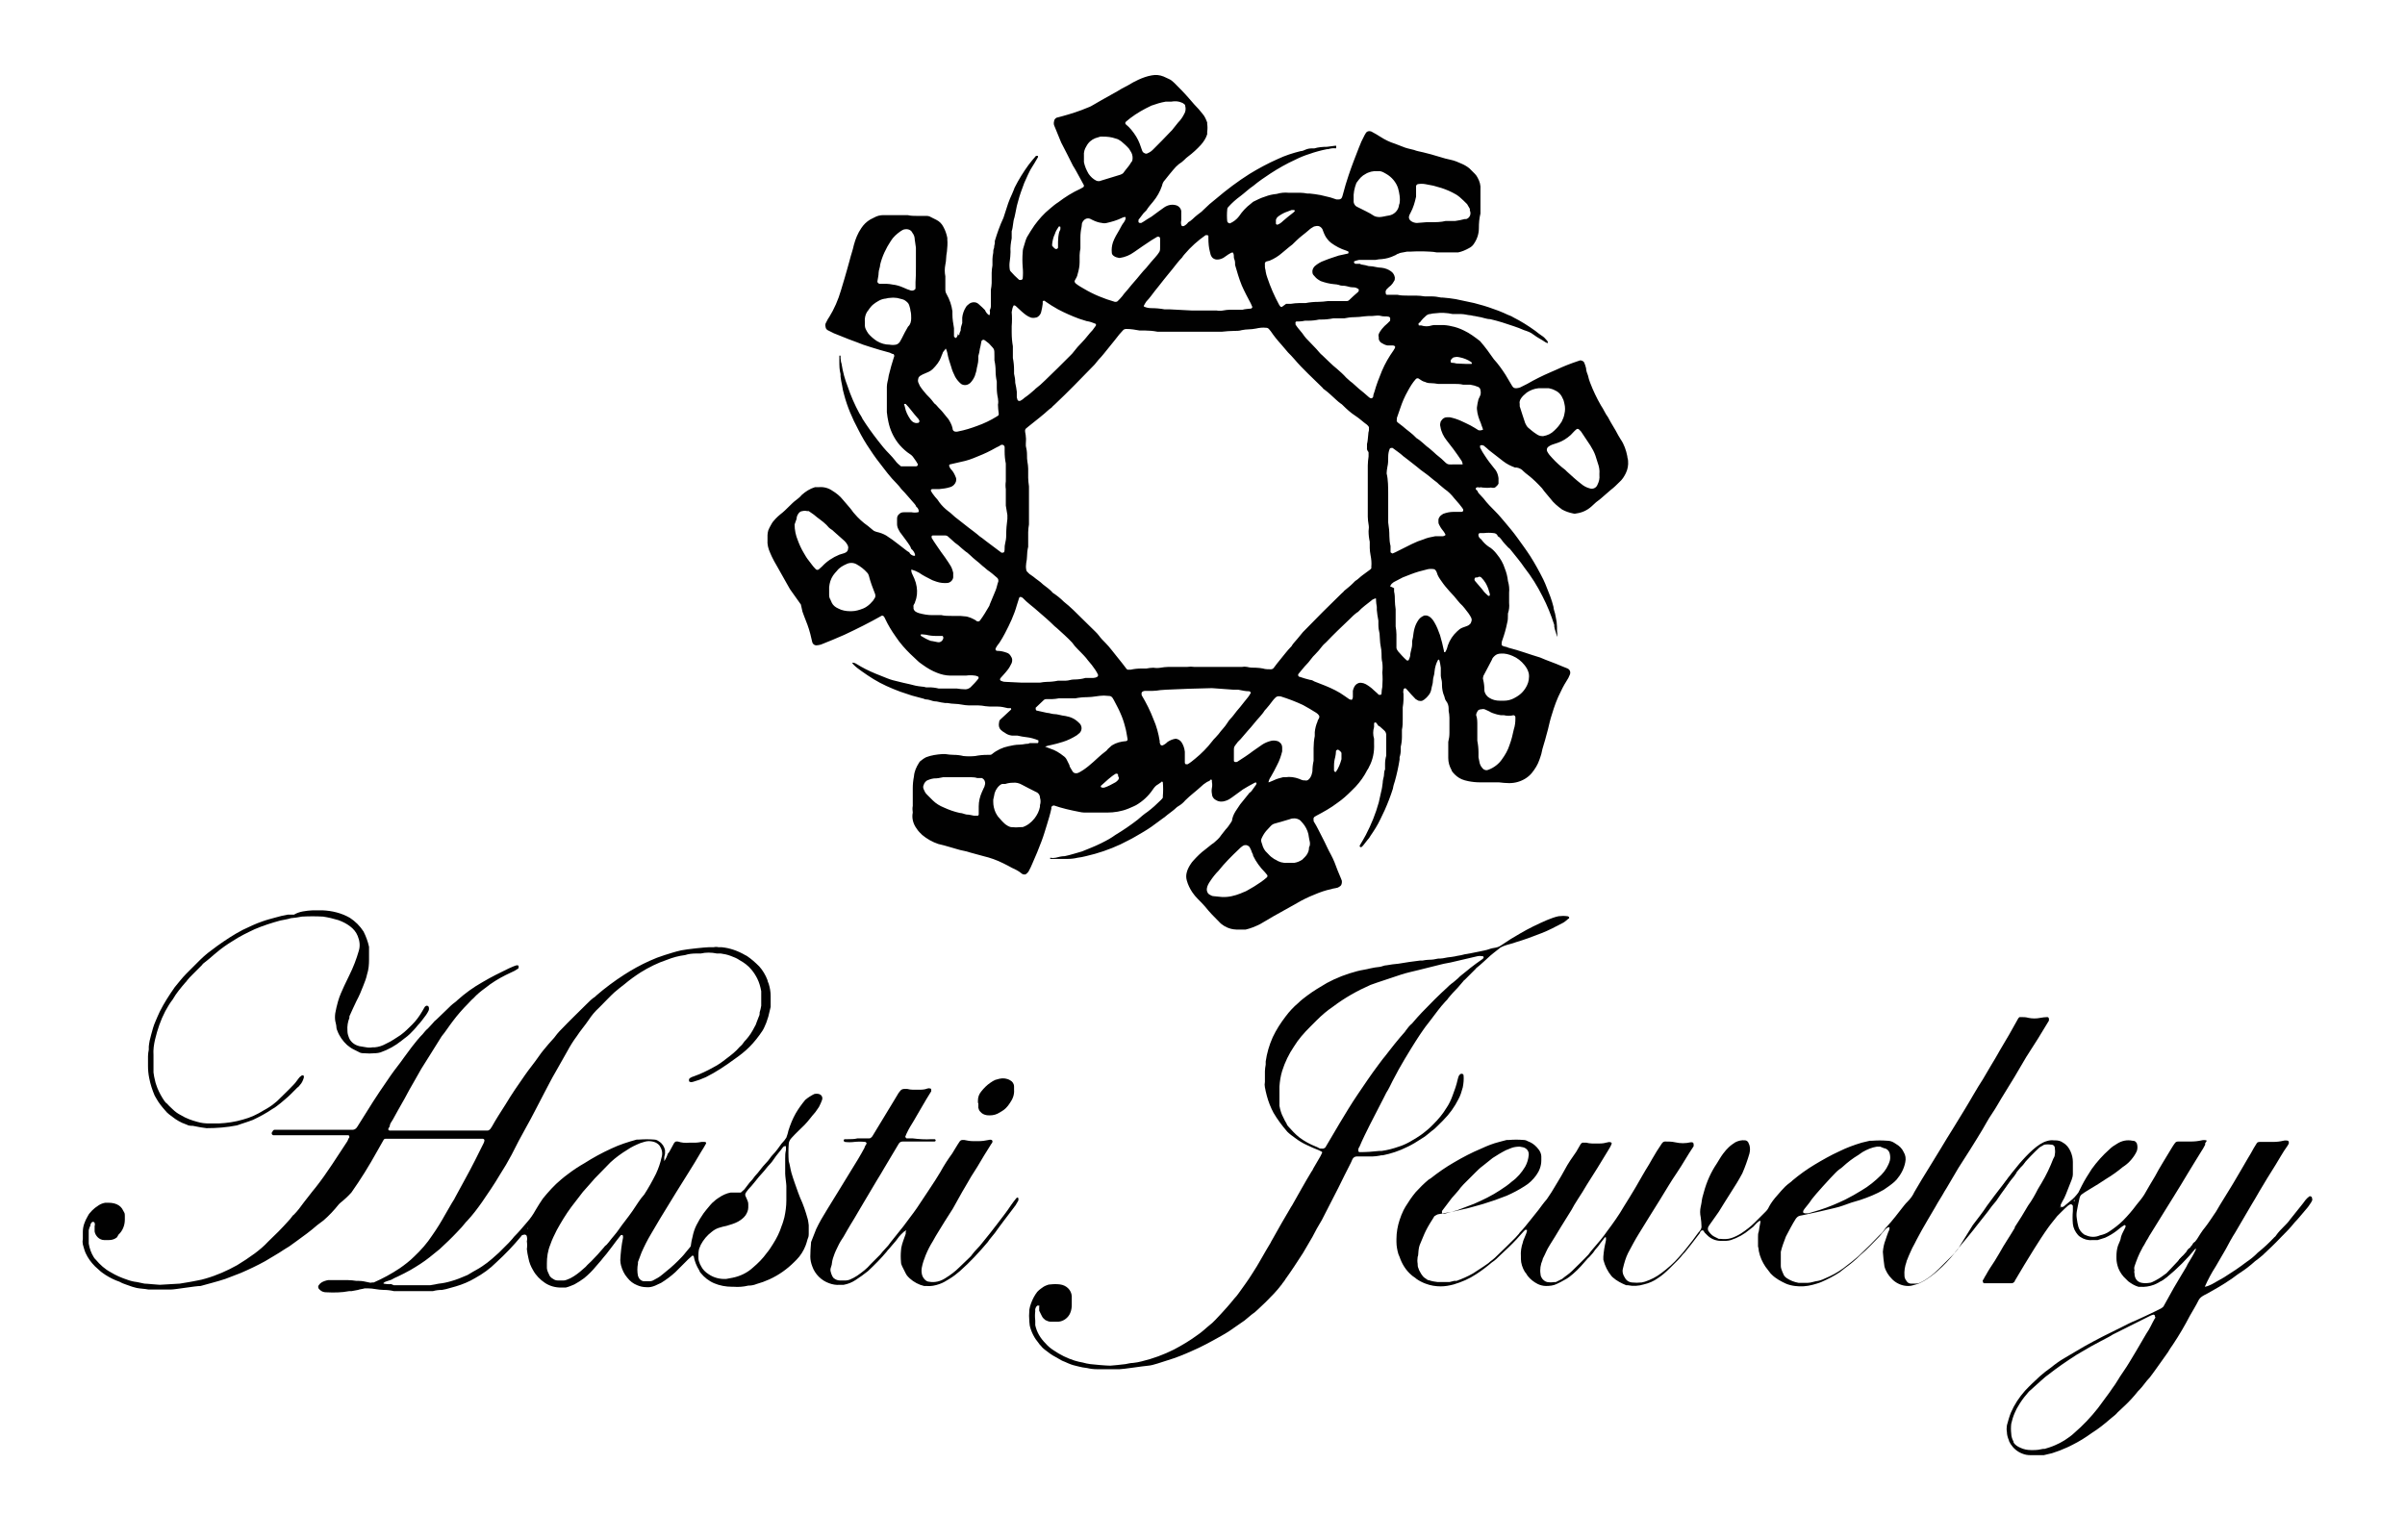 <?xml version="1.0" encoding="utf-8"?>
<!-- Generator: Adobe Illustrator 26.2.1, SVG Export Plug-In . SVG Version: 6.00 Build 0)  -->
<svg version="1.1" id="Layer_1" xmlns="http://www.w3.org/2000/svg" xmlns:xlink="http://www.w3.org/1999/xlink" x="0px" y="0px"
	 viewBox="0 0 612.6 392.2" style="enable-background:new 0 0 612.6 392.2;" xml:space="preserve">
<style type="text/css">
	.st0{fill:#010101;}
</style>
<path class="st0" d="M244.4,84.9c0.1-0.2,0.2-0.5,0.3-0.7c0-0.7,0.2-1.3,0.4-1.9c0-0.5,0-0.9,0-1.4c0.1-0.9,0.4-1.8,0.9-2.6
	c0.2-0.4,0.6-0.7,1-1c0.5-0.3,1.1-0.4,1.7-0.2c0.2,0.1,0.4,0.2,0.5,0.3l1,0.9c0.2,0.2,0.5,0.5,0.7,0.7c0.2,0.5,0.5,0.9,0.9,1.2
	c0.1,0.1,0.2,0.1,0.3,0c0,0,0,0,0,0c0.1-0.4,0.1-0.8,0-1.1c0.2-0.4,0.3-0.8,0.3-1.2c0-0.9,0-1.8,0-2.7c0-0.5,0-0.9,0-1.4
	c0.1-0.6,0.2-1.2,0.2-1.7v-2.6c0-0.6,0.1-1.3,0.2-1.9c0-0.5,0-1,0-1.6c0-0.5,0.1-1.1,0.2-1.6c0-0.4,0-0.8,0.2-1.2
	c0-0.4,0.1-0.8,0.2-1.2c0-0.2,0-0.4,0-0.6c0.6-2,1.3-4,2.2-5.9c0.4-1.2,0.8-2.5,1.2-3.7c0.3-0.8,0.6-1.6,1-2.4l0.5-1.2
	c0.1-0.2,0.1-0.4,0.2-0.5c1-2,2.2-3.9,3.5-5.7c0.6-0.8,1.2-1.5,1.9-2.3c0,0,0.2,0,0.4,0c0.1,0,0.2,0.3,0,0.5c-0.5,0.9-1,1.7-1.5,2.5
	c-0.4,0.6-0.7,1.3-1,1.9c-0.3,0.7-0.6,1.3-0.9,2c-0.6,1.6-1.2,3.2-1.6,4.8c-0.2,0.7-0.4,1.4-0.5,2.1c-0.1,0.7-0.3,1.3-0.4,1.9
	c-0.4,1.1-0.3,2.3-0.7,3.5c0,0.3,0,0.5,0,0.8c0,0.3,0,0.7,0,1c-0.2,1.1-0.4,2.3-0.3,3.5c0,0.8-0.1,1.6-0.2,2.4c-0.1,0.6-0.1,1.3,0,2
	c0,0.2,0.1,0.4,0.2,0.5c0.7,0.8,1.4,1.5,2.2,2.2c0,0,0,0,0.1,0c0.3,0.1,0.7,0,0.8-0.3c0,0,0,0,0,0c0.1-1,0.1-2,0-3
	c-0.1-1.2-0.1-2.5,0-3.7c0-0.7,0.2-1.3,0.4-1.9c0.2-0.7,0.4-1.4,0.7-2c0.6-1,1.2-2,1.9-3c1.1-1.5,2.4-3,3.9-4.2
	c0.7-0.6,1.4-1.2,2.2-1.7c1.7-1.3,3.6-2.5,5.6-3.4l0.7-0.4c0.2-0.1,0.2-0.3,0.2-0.5c-0.6-1.1-1.2-2.2-1.8-3.3
	c-0.3-0.6-0.7-1.2-1-1.7c-1-2-2-4-3-5.9c-0.6-1.4-1.2-3-1.8-4.4c-0.1-0.3-0.1-0.7,0-1c0-0.4,0.3-0.7,0.6-0.9l1.5-0.4
	c2.2-0.6,4.4-1.3,6.5-2.2c0.6-0.2,1.1-0.5,1.6-0.8c0.6-0.4,1.3-0.7,1.9-1.1l4.1-2.3l1-0.6l1.7-0.9c0.8-0.5,1.7-1,2.6-1.4
	c1.1-0.5,2.2-0.9,3.4-1.1c1-0.2,2-0.1,3,0.3l1.3,0.6c0.5,0.2,1,0.6,1.4,1c1.3,1.3,2.6,2.6,3.8,4c0.4,0.5,0.9,1,1.3,1.5
	c0.8,0.8,1.5,1.6,2.2,2.5c0.5,0.6,0.8,1.3,1.1,2.1c0,0.1,0,0.3,0,0.4c0.1,0.6,0.1,1.3,0,2c0,0.2,0,0.4,0,0.6c-0.3,1-0.9,1.9-1.6,2.7
	c-1,1.1-2.1,2.1-3.3,3c-0.3,0.2-0.6,0.5-0.9,0.8c-0.4,0.4-0.9,0.8-1.4,1.1c-0.5,0.4-1,0.9-1.4,1.4l-1,1.2c-0.4,0.5-0.8,1-1.2,1.5
	c-0.4,0.4-0.6,0.9-0.7,1.4c-0.5,1.5-1.3,2.9-2.3,4.1c-0.6,0.7-1.2,1.4-1.7,2.2l-0.7,0.7l-1.3,1.7c0,0.1,0,0.1,0,0.2
	c0,0.1,0,0.2,0,0.4c0,0,0.2,0.2,0.3,0.2s0.3,0,0.4,0c0.6-0.3,1.1-0.7,1.6-1l1-0.6l1.9-1.4l1.4-1c0.9-0.6,2-0.8,3-0.5
	c0.7,0.2,1.2,0.8,1.3,1.5c0,0.8,0,1.5,0,2.3c-0.1,0.4-0.1,0.8,0,1.2c0,0.2,0.3,0.4,0.5,0.3c0,0,0,0,0.1,0c0.5-0.2,0.9-0.6,1.2-1
	l0.5-0.3c0.2-0.2,0.4-0.3,0.6-0.5c0.7-0.7,1.5-1.3,2.3-1.9l0.3-0.3l1.7-1.6l1.7-1.4c2.7-2.3,5.5-4.4,8.5-6.3
	c2.3-1.4,4.7-2.7,7.2-3.8c1.9-0.9,3.8-1.5,5.8-2c0.4,0,0.9-0.2,1.3-0.4c0.5-0.2,1-0.3,1.6-0.3h0.6c1-0.3,2.1-0.4,3.2-0.4
	c0.8-0.1,1.6-0.2,2.3-0.3c0.1,0.2,0.1,0.5,0,0.7c-0.7-0.1-1.3,0-2,0.2H338c-1.5,0.3-3,0.7-4.4,1.2c-1.3,0.4-2.5,0.9-3.7,1.5
	c-2.2,1-4.3,2.2-6.3,3.5c-1.5,1-3,2-4.3,3.1c-1.2,0.8-2.2,1.8-3.4,2.7c-1.1,0.8-2.1,1.7-3,2.7c-0.2,0.2-0.3,0.4-0.3,0.7
	c-0.1,1-0.1,2,0,3c0.1,0.3,0.4,0.5,0.7,0.5c0,0,0,0,0,0c0.9-0.4,1.7-1,2.3-1.8c0.8-1.2,1.8-2.3,3-3.2c0.2-0.2,0.4-0.3,0.6-0.5
	c1-0.5,2-1,3-1.3c1-0.4,2-0.6,3-0.7c1-0.3,2-0.4,3-0.3h3c0.6,0,1.2,0.1,1.8,0.2c0.2,0,0.4,0,0.6,0c0.9,0.1,1.8,0.2,2.8,0.4
	c0.8,0.2,1.7,0.4,2.5,0.6l1.5,0.5h0.6c0.3,0,0.5-0.1,0.7-0.3c0.2-0.3,0.3-0.7,0.4-1.1c0.4-1.6,0.9-3.2,1.4-4.7
	c0.8-2.4,1.7-4.7,2.6-7c0.4-1.1,0.9-2.2,1.5-3.3l0.3-0.5c0.3-0.5,0.9-0.6,1.4-0.4c0.8,0.4,1.6,0.9,2.4,1.4c1.1,0.7,2.3,1.3,3.6,1.7
	c0.9,0.3,1.7,0.7,2.6,1c0.9,0.3,1.6,0.4,2.3,0.6c0.7,0.3,1.5,0.4,2.3,0.6c1.3,0.3,2.7,0.7,4,1.1c1.3,0.4,2,0.6,3,0.8
	c1,0.2,1.9,0.6,2.8,1c0.7,0.3,1.4,0.7,2,1.2l1.4,1.4c0.3,0.3,0.5,0.6,0.7,1c0.5,0.9,0.8,1.9,0.7,3c0,1.9,0,3.8,0,5.7
	c0,0.1,0,0.3,0,0.4c-0.3,1.2-0.4,2.4-0.4,3.7c0,1.4-0.4,2.7-1.2,3.9c-0.3,0.5-0.7,0.9-1.3,1.2c-0.9,0.5-1.8,0.9-2.8,1.1
	c-0.3,0-0.5,0-0.8,0h-3.6c-0.3,0-0.7,0-1,0c-0.6-0.1-1.2-0.2-1.8-0.2c-1.7-0.1-3.3-0.1-5,0c-0.3,0-0.5,0-0.8,0
	c-0.5,0.1-1,0.2-1.6,0.3c-0.2,0-0.4,0.1-0.5,0.2c-0.4,0-0.7,0.4-1.1,0.5c-1,0.5-2.1,0.8-3.2,0.9c-0.5,0-1.1,0.1-1.6,0.2
	c-0.3,0-0.6,0-1,0h-1.8c-0.3,0-0.7,0-1,0c-0.1,0-0.3,0-0.4,0c-0.4,0.1-0.9,0.2-1.3,0.4c0,0,0,0.2,0,0.3c0.1,0.2,0.3,0.3,0.4,0.3h1.1
	c0.2,0.1,0.3,0.2,0.5,0.2c0.6,0.1,1.2,0.2,1.8,0.4h0.2c1,0,1.9,0.4,3,0.4c0.9,0.1,1.7,0.4,2.4,0.9c0.6,0.4,0.9,1,1,1.6
	c0,0.3,0,0.7-0.2,0.9c-0.2,0.4-0.5,0.8-0.8,1.1c-0.4,0.3-0.7,0.6-1,0.9c-0.1,0.1-0.3,0.3-0.3,0.5c-0.1,0.2-0.1,0.4,0,0.6
	c0,0.2,0,0.4,0.4,0.4h0.4h1.2c0.3,0,0.7,0,1,0c0.8,0.2,1.7,0.2,2.5,0.2h2.2c0.7,0,1.5,0.1,2.2,0.2c0.5,0,1,0,1.6,0
	c0.9,0,1.7,0.1,2.6,0.3h0.4c1.1,0.1,2.2,0.2,3.3,0.4l4.7,1c1.6,0.4,3.3,0.9,4.9,1.5c0.9,0.3,1.7,0.6,2.6,1l1.1,0.5
	c0.4,0.2,0.9,0.3,1.3,0.6c2,1,3.9,2.2,5.7,3.5c0.5,0.4,1,0.8,1.6,1.2c0.5,0.3,0.9,0.7,1.3,1.2c0.2,0.2,0.3,0.4,0.3,0.7l0,0
	c-0.2,0-0.4-0.1-0.6-0.2c-1-0.7-2.1-1.2-3-1.9s-1.6-0.9-2.5-1.2c-0.9-0.4-1.7-0.7-2.6-1c-2-0.7-3.9-1.3-6-1.8c-1,0-2.1-0.5-3-0.6
	l-1-0.2c-0.4,0-0.8-0.2-1.2-0.2s-1.4-0.3-2.2-0.3h-2H370c-1.4-0.3-2.9-0.4-4.3-0.2c-0.5,0-1,0.1-1.4,0.2c-0.3,0-0.6,0.1-0.9,0.3
	c-0.6,0.5-1.2,1.1-1.7,1.8l-0.3,0.2c-0.2,0.2,0,0.4,0,0.6h0.2h0.4c0.9,0.3,1.8,0.3,2.7,0c0.3-0.1,0.6-0.1,1-0.1h1.6
	c0.8,0,1.6,0.1,2.4,0.3c1.1,0.2,2.2,0.6,3.2,1.1c1.5,0.7,2.8,1.7,4.1,2.7c1.3,1.5,2.4,3,3.5,4.6c1.1,1.2,2.1,2.6,3,4
	c0.5,0.9,1.1,1.8,1.6,2.7c0.1,0.1,0.1,0.2,0.2,0.3c0.2,0.3,0.5,0.4,0.9,0.4c0.3,0,0.7-0.1,1-0.2c0.6-0.3,1.2-0.6,1.8-0.9
	c1.9-1.1,3.9-2.1,6-3l1.6-0.7c1.7-0.8,3.5-1.5,5.3-2.1l0.6-0.2c0.4,0,0.8,0.2,1,0.5c0.2,0.5,0.4,1,0.5,1.5c0,0.7,0.3,1.3,0.5,1.9
	c0.1,0.6,0.3,1.1,0.5,1.7c0.8,2.1,1.7,4,2.8,5.9c0.7,1,1.1,2.1,1.8,3c0.8,1.6,1.8,3,2.6,4.6l0.6,1c0.9,1.3,1.4,2.8,1.7,4.3
	c0,0.4,0.2,0.8,0.2,1.2c0.1,1.1-0.1,2.2-0.6,3.2c-0.4,0.8-0.9,1.6-1.6,2.2c-0.7,0.7-1.4,1.4-2.2,2c-0.5,0.4-1,0.9-1.5,1.3
	s-1.2,1.1-1.8,1.5s-1.1,1-1.6,1.4c-1.1,1-2.4,1.6-3.9,1.8c-0.3,0.1-0.5,0.1-0.8,0c-1-0.2-1.9-0.5-2.8-1c-1.1-0.8-2.2-1.7-3-2.8
	c-0.7-0.9-1.5-1.7-2.1-2.6c-1.1-1.2-2.3-2.4-3.6-3.4c-0.4-0.3-0.8-0.6-1.2-1c-0.4-0.5-1.1-0.8-1.7-0.9c-0.1,0-0.2,0-0.4,0
	c-1.1-0.4-2.1-0.9-3-1.6c-1.2-0.9-2.4-1.9-3.6-2.8c-0.2-0.2-1.1-1-1.4-1.2l-0.4-0.1c-0.2,0-0.5,0-0.5,0.2c0,0.2,0,0.3,0,0.4
	c0.4,0.8,0.8,1.5,1.3,2.2c0.7,1.1,1.5,2.1,2.3,3.1l0.4,0.5c0.4,0.6,0.6,1.3,0.7,2c0,0.3,0,0.7,0,1c0,0.1,0,0.2,0,0.4
	c-0.2,0.4-0.5,0.7-0.9,1c-0.3,0.1-0.7,0.1-1,0c-0.7,0.1-1.4,0.1-2.2,0c-0.3-0.1-0.5-0.1-0.8,0c-0.2-0.1-0.5-0.1-0.7,0
	c-0.1,0-0.2,0.2-0.2,0.3c0,0,0,0.1,0,0.1c0.1,0.1,0.2,0.3,0.4,0.4c0.1,0.2,0.2,0.5,0.4,0.7c0.4,0.4,0.8,0.9,1.2,1.3
	c0.9,1.2,1.9,2.2,3,3.3c1.1,1.1,1.6,1.8,2.4,2.7c1.1,1.3,2.2,2.6,3.2,4c1,1.4,2.2,3,3.3,4.7c1.2,1.9,2.3,3.9,3.3,5.9
	c0.7,1.4,1.2,3,1.8,4.4c0.3,0.9,0.6,1.7,0.8,2.6c0,0.6,0.3,1.2,0.4,1.7c0.1,0.6,0.3,1.4,0.4,2.1c0.1,0.8,0.1,1.6,0.1,2.3
	c0.1,0.5,0.1,0.9,0,1.4l0,0h-0.1c0-0.8-0.5-1.6-0.6-2.5c0-0.1,0-0.3,0-0.4c-0.8-2.5-1.8-5-3-7.3c-1.3-2.6-2.8-5-4.6-7.3
	c-1-1.5-2.3-3-3.4-4.4c-0.2-0.3-0.4-0.5-0.7-0.7c-0.6-0.7-1.3-1.3-1.8-2.1c-0.2-0.3-0.5-0.6-0.9-0.8c-0.1-0.5-0.6-0.8-1.1-0.8
	c-0.8-0.1-1.6-0.1-2.4,0h-0.4H377c-0.3,0-0.5,0.3-0.4,0.6c0,0,0,0.1,0,0.1c0.1,0.4,0.4,0.7,0.7,0.9c0.5,0.7,1.1,1.3,1.8,1.8
	c0.9,0.5,1.6,1.2,2.2,2c0.9,1.1,1.6,2.3,2,3.6c0.4,1,0.7,2.1,0.8,3.2c0.3,1,0.4,2,0.3,3c0,0.9,0,1.7,0,2.6c0.1,0.9,0,1.8-0.3,2.7
	c0,0,0,0.3,0,0.4c0,0.7,0,1.3-0.2,2c-0.3,1.5-0.7,2.9-1.2,4.3c-0.1,0.3-0.2,0.5-0.2,0.8c0,0,0,0.2,0,0.4c0,0.1,0.1,0.3,0.2,0.3
	c0.5,0.3,1,0.2,1.5,0.5c2.8,0.7,5.4,1.7,8.1,2.5c1.8,0.8,3.7,1.4,5.5,2.2c0.5,0.2,1,0.4,1.5,0.6c0.6,0.3,0.8,0.9,0.6,1.5
	c-0.1,0.3-0.3,0.6-0.4,0.9c-0.7,1.1-1.4,2.3-1.9,3.4c-1,1.9-1.7,3.9-2.3,5.9c-0.4,1.2-0.7,2.5-1,3.8c-0.4,1.3-0.6,2.4-1,3.6
	c-0.4,1.2-0.5,1.8-0.7,2.7c-0.3,0.9-0.3,1-0.5,1.5c-0.4,1.2-1.1,2.3-1.9,3.3c-0.9,1.1-2.2,1.9-3.6,2.3c-0.7,0.2-1.4,0.3-2.2,0.3
	c-0.9,0-1.7-0.1-2.6-0.2c-0.4,0-0.8,0-1.2,0c-1.2,0-2.4,0-3.6,0c-1,0-2-0.1-3-0.3c-0.6-0.1-1.2-0.3-1.7-0.5c-0.9-0.4-1.6-1-2.2-1.7
	c-0.2-0.2-0.3-0.4-0.4-0.7c-0.5-0.9-0.8-1.9-0.8-3c0-1,0-2.1,0-3.1c0-0.3,0-0.7,0-1c0.2-0.8,0.3-1.5,0.3-2.3c0-1.3,0-2.6,0-3.9
	c0-0.6-0.1-1.2-0.2-1.7c0-0.2,0-0.4,0-0.6c0-0.7-0.2-1.4-0.7-2c-0.2-0.3-0.3-0.7-0.4-1.1c-0.4-0.9-0.6-1.9-0.6-3c0,0,0-0.3,0-0.4
	c0-0.7-0.3-1.3-0.3-1.9c0-0.7,0-1.3,0-2c-0.1-0.7-0.2-1.4-0.4-2c-0.1-0.1-0.2-0.1-0.3,0c0,0,0,0,0,0c-0.5,0.9-0.8,1.9-0.9,3
	c0,0.8-0.4,1.5-0.4,2.3c0,0.8-0.3,1.4-0.4,2.1c-0.1,0.6-0.3,1.1-0.7,1.6c-0.3,0.4-0.7,0.8-1.1,1.1c-0.2,0.1-0.3,0.2-0.5,0.3
	c-0.3,0.1-0.6,0.1-1,0c-0.2-0.1-0.5-0.3-0.7-0.4c-0.8-0.8-1.5-1.6-2.2-2.4c0,0-0.2-0.2-0.3-0.3c-0.1-0.1-0.2-0.1-0.4,0
	c-0.1,0-0.2,0.2-0.2,0.3c-0.1,0.4-0.1,0.7,0,1.1c0,0.5,0,0.9,0,1.4c0,0.7-0.1,1.3-0.2,2c0,0.3,0,0.7,0,1c0,0.7,0,1.3,0,2
	c0,0.9,0,1.8-0.2,2.7c0,0.6,0,1.2,0,1.8c0,0.8-0.1,1.7-0.3,2.5c0,0.3,0,0.5,0,0.8c0,0.7-0.1,1.3-0.3,1.9c0,0.2,0,0.4,0,0.6
	c-0.3,1.9-0.7,3.7-1.2,5.5c-0.2,0.6-0.4,1.2-0.5,1.9c-0.6,1.9-1.3,3.7-2.1,5.5c-0.4,0.8-0.7,1.5-1.1,2.3c-0.7,1.5-1.6,2.9-2.5,4.2
	c-0.2,0.4-0.5,0.8-0.8,1.1l-1.1,1.4l-0.3,0.3c-0.1,0.1-0.3,0.2-0.5,0c0,0,0,0,0,0c-0.1-0.1-0.1-0.2,0-0.4c0.5-0.8,1-1.7,1.5-2.6
	c1.4-2.7,2.5-5.4,3.3-8.3c0.2-0.9,0.4-1.8,0.6-2.7c0.2-0.7,0.3-1.5,0.4-2.3c0-0.6,0.2-1.2,0.3-1.7c0.1-0.6,0-1.2,0.3-1.7
	c0-0.5,0-0.9,0-1.4c0-0.7,0.1-1.4,0.3-2.1c0-0.4,0-0.8,0-1.2c0-0.7,0-1.4,0-2.2c0-0.3,0-0.5,0-0.8c0-0.3,0-0.5,0-0.8
	c0.1-0.6-0.2-1.2-0.6-1.5l-1-0.9l-0.5-0.3c-0.1-0.2-0.2-0.4-0.4-0.6c-0.1-0.2-0.4-0.2-0.5-0.1c-0.1,0.1-0.1,0.2-0.1,0.3
	c0,0,0,0.2,0,0.4v0.4c-0.3,1-0.3,2,0,3c0,0.3,0,0.6,0,0.9c0,0.1,0,0.3,0,0.4c0.1,2-0.3,4.1-1.3,5.9c-0.1,0.2-0.2,0.5-0.4,0.7
	c-0.8,1.6-1.8,3-3,4.3l-1.1,1.1c-1.1,1.1-2.2,2.1-3.5,3c-1.7,1.3-3.5,2.3-5.4,3.3l-0.5,0.3c-0.2,0.2-0.3,0.5-0.2,0.7
	c0,0.1,0,0.2,0,0.4c0.9,1.4,1.6,3,2.3,4.3s1.4,3,2.1,4.2c0.7,1.3,1.2,2.6,1.7,4c0.5,1.3,0.8,1.8,1.1,2.7v0.4c0,0.3-0.1,0.5-0.2,0.7
	c-0.2,0.3-0.5,0.4-0.8,0.6c-0.6,0.2-1.2,0.2-1.7,0.4c-1.5,0.3-2.9,0.8-4.3,1.4c-1.5,0.6-3,1.3-4.5,2.2l-1.6,0.9l-4.3,2.4l-3.4,2
	c-1.2,0.6-2.4,1.1-3.7,1.4c-0.3,0-0.5,0-0.8,0h-1.6c-0.5,0-0.9-0.1-1.4-0.2c-1.1-0.3-2.2-0.9-3-1.8c-1.2-1.2-2.4-2.4-3.5-3.8
	c-0.6-0.7-1.3-1.4-1.9-2c-0.5-0.5-1-1.1-1.4-1.7c-0.6-0.9-1.1-1.9-1.4-3c-0.2-0.7-0.2-1.4,0-2.1c0.2-0.8,0.6-1.5,1-2.1
	c0.2-0.3,0.4-0.6,0.7-0.9c0.9-1,1.9-2,3-2.8c0.7-0.5,1.4-1.2,2.2-1.7c0.7-0.6,1.4-1.2,1.9-2c0.4-0.5,0.7-0.9,1.1-1.4
	c0.5-0.5,0.9-1.1,1.3-1.7c0.1-0.2,0.2-0.3,0.3-0.5c0.1-0.8,0.4-1.6,0.9-2.4c0.4-0.6,0.8-1.2,1.2-1.8c0.7-0.9,1.4-1.7,2.1-2.6
	c0.1-0.2,0.3-0.4,0.5-0.5l0.3-0.3l1-1.4c0.1-0.1,0.2-0.2,0.2-0.4c0.1-0.1,0.1-0.2,0-0.3c-0.1-0.1-0.2-0.1-0.4,0c-1,0.5-2,1.1-3,1.7
	l-2.2,1.6c-0.4,0.3-0.8,0.6-1.3,0.9c-0.3,0.2-0.6,0.3-0.9,0.4c-0.8,0.3-1.7,0.3-2.5-0.2c-0.6-0.3-1-0.9-1-1.6c-0.1-0.5-0.1-1,0-1.5
	c0.1-0.5,0.1-1,0-1.5c0,0,0-0.2,0-0.3c0-0.1,0-0.3-0.2-0.3s-0.2,0-0.3,0.2c-0.1,0.2-0.7,0.3-0.9,0.5c-0.5,0.3-1,0.7-1.4,1.1
	c-1.3,1.2-2.7,2.2-4,3.5c-0.5,0.6-1.1,1.1-1.8,1.5l-0.3,0.2c-1,1-2.2,1.7-3.2,2.6l-0.3,0.2l-3,2.2c-1.3,0.9-2.5,1.6-3.9,2.4
	c-1.3,0.8-2.7,1.4-4,2.1c-2.8,1.3-5.7,2.3-8.8,3c-0.7,0.2-1.4,0.3-2.1,0.4c-0.8,0.2-1.7,0.3-2.5,0.3h-4.5c0-0.1,0-0.2,0-0.3
	c0.5,0.1,0.9,0.1,1.4,0c0.8-0.2,1.5-0.4,2.3-0.4c1.5-0.3,2.9-0.8,4.4-1.2c1.7-0.7,3.3-1.3,4.9-2.1s2.5-1.3,3.6-2.1
	c2-1.2,3.9-2.5,5.7-3.9c0.8-0.7,1.6-1.4,2.5-2c1.2-0.9,2.3-1.9,3.4-3c0.2-0.2,0.4-0.4,0.5-0.6v-0.2c0-0.1,0-0.1,0-0.2
	c0.1-1.2,0.1-2.3,0-3.5c-0.1-0.2-0.3-0.3-0.5-0.2H296l-1,0.7c-0.6,0.3-1,0.8-1.4,1.4c-1.1,1.6-2.5,2.9-4.2,3.9
	c-0.4,0.2-0.8,0.4-1.3,0.6l-0.7,0.3c-1.7,0.7-3.6,1-5.4,1c-1.9,0-3.9,0-5.8,0c-0.5,0-0.9-0.1-1.4-0.2c-2.1-0.4-4.3-0.9-6.3-1.6
	c-0.3,0-0.5,0.1-0.7,0.4v0.2c0,0,0,0,0,0.2c-0.3,1.4-0.7,2.7-1.1,4s-0.9,3-1.4,4.3c-0.7,1.9-1.5,3.8-2.3,5.6c-0.3,0.7-0.6,1.4-1,2.1
	c-0.2,0.3-0.4,0.5-0.7,0.7c-0.2,0.1-0.5,0.1-0.8,0l-0.3-0.2c-0.7-0.6-1.5-1-2.4-1.4c-0.7-0.4-1.5-0.8-2.3-1.2
	c-1.6-0.8-3.3-1.4-5-1.8c-1.1-0.3-2.2-0.6-3.3-0.9c-0.6-0.2-1.3-0.4-1.9-0.5c-0.7-0.1-2.2-0.6-3.3-0.9c-1.1-0.3-2-0.6-3-0.8
	c-1.5-0.5-2.9-1.3-4.1-2.3l-0.7-0.7c-0.3-0.3-0.5-0.6-0.7-0.9c-0.9-1.2-1.3-2.7-1-4.1c-0.1-0.6-0.1-1.2,0-1.7c0-0.5,0-0.9,0-1.4
	c0-1,0-2.1,0-3.1c0-1,0.1-2,0.3-3c0.1-1.3,0.6-2.4,1.3-3.5l0.2-0.3c0.5-0.4,1-0.8,1.6-1.1c1.3-0.5,2.7-0.7,4.1-0.8
	c0.3,0,0.5,0,0.8,0c0.7,0.1,1.4,0.2,2.2,0.2c0.8,0,1.6,0.1,2.4,0.3c1,0.1,2,0.1,3,0c1-0.2,2-0.3,3-0.3h0.8c0.2,0,0.4-0.1,0.5-0.2
	c1.2-1,2.7-1.7,4.2-2c0.9-0.2,1.8-0.4,2.8-0.4c0.5,0,1-0.1,1.6-0.2c0.3,0,0.7,0,1-0.2h1.6h0.4c0.1,0,0.2-0.1,0.2-0.3
	c0,0,0-0.3,0-0.4c-1-0.4-2-0.7-3-0.8c-0.8-0.1-1.5-0.2-2.3-0.4c-0.5,0-0.9,0-1.4,0c-0.7-0.1-1.3-0.3-1.8-0.7
	c-0.4-0.2-0.8-0.5-1.1-0.8c-0.2-0.2-0.3-0.4-0.4-0.7c-0.1-0.4-0.1-0.8,0-1.2c0-0.3,0.1-0.5,0.3-0.7l1.3-1.2c0.2-0.2,1.1-1,1.4-1.3
	c0.1-0.1,0.1-0.2,0-0.4l0,0h-0.8c-0.8-0.2-1.7-0.4-2.5-0.4h-2c-0.4,0-0.8-0.1-1.2-0.1c-0.6-0.1-1.2-0.2-1.8-0.2h-2.4
	c-0.6,0-1.2-0.1-1.8-0.2c-0.6-0.1-1.2-0.2-1.8-0.2c-0.6,0-1.2-0.1-1.8-0.2c-0.2,0-0.4,0-0.6,0c-0.7-0.1-1.4-0.2-2.2-0.4
	c-0.7,0-1.3-0.2-1.9-0.4c-0.6-0.2-0.9,0-1.4-0.3l-3-0.8l-3-1c-2.4-0.9-4.7-1.9-6.8-3.2c-1-0.6-2-1.3-3-2c-0.7-0.5-1.4-1-2-1.6
	c-0.2-0.2-0.4-0.4-0.4-0.6l0,0c0.3,0,0.7,0.1,1,0.3c1.6,1,3.2,1.8,4.9,2.5c1,0.4,2,0.8,3,1.2c1,0.4,1.8,0.6,2.7,0.8s1.9,0.5,3,0.7
	c1,0.3,2,0.5,3,0.6c0.4,0,0.8,0.1,1.2,0.2h0.8c0.8,0,1.6,0.1,2.4,0.3c0.3,0,0.7,0,1,0h2.4c0.4,0,0.8,0,1.2,0
	c0.7,0.1,1.5,0.2,2.2,0.2c0.5,0,0.9-0.2,1.3-0.5c0.7-0.7,1.4-1.4,2-2.2c0.1-0.1,0.1-0.4,0-0.5c0,0-0.1-0.1-0.2-0.1
	c-0.2-0.1-0.5-0.2-0.7-0.2c-0.7-0.1-1.5-0.1-2.2,0H245c-1,0-2,0-3,0c-1.1,0-2.3-0.3-3.3-0.7c-1.3-0.5-2.5-1.2-3.6-2
	c-0.4-0.3-0.9-0.6-1.3-1c-1.3-1.2-2.6-2.4-3.8-3.8c-0.7-0.8-1.3-1.6-1.9-2.5c-1-1.4-1.9-2.9-2.6-4.4c-0.1-0.3-0.3-0.6-0.5-0.8
	c-0.2-0.1-0.4-0.1-0.5,0c-3,1.7-6.2,3.3-9.4,4.8c-2,0.9-4,1.7-6,2.5c-0.4,0.1-0.8,0.2-1.2,0.2c-0.5,0-0.9-0.4-1-0.8
	c-0.2-0.7-0.3-1.4-0.5-2.1c-0.4-1.6-1-3.1-1.6-4.6l-0.4-1.1L204,154l-2.7-3.8l-0.3-0.5c-1-1.8-2.1-3.7-3.1-5.5
	c-0.5-0.8-0.9-1.6-1.3-2.4c-0.1-0.3-0.3-0.6-0.4-0.9c-0.5-1.1-0.8-2.2-0.7-3.4v-1.2c0-0.4,0.1-0.8,0.2-1.2c0.2-0.5,0.4-0.9,0.7-1.4
	c0.3-0.6,0.7-1.1,1.2-1.6c0.4-0.4,0.7-0.7,1.2-1.1c0.8-0.6,1.5-1.3,2.2-2c0.6-0.6,1.2-1.2,1.9-1.7c0.5-0.4,0.9-0.7,1.3-1.2
	c1-0.9,2.1-1.6,3.4-2h0.6h0.4c1.2-0.1,2.4,0.2,3.4,0.9c1,0.6,2,1.4,2.7,2.3c0.6,0.7,1.2,1.4,1.8,2.1c0.6,0.7,0.7,1,1.1,1.4
	c1,1.2,2.2,2.3,3.5,3.2c0.4,0.3,0.8,0.7,1.2,1c0.3,0.3,0.7,0.4,1,0.5c0.9,0.2,1.7,0.5,2.4,0.9c1.1,0.7,2.2,1.5,3.2,2.3l2.2,1.7
	c0.2,0.1,0.3,0.2,0.5,0.3c0.2,0.5,0.7,0.8,1.2,0.9c0.1,0,0.3,0,0.3-0.2l0,0c-0.1-0.6-0.5-1.2-1-1.6c-0.1-0.3-0.2-0.5-0.3-0.7
	c-0.7-1.1-1.5-2.1-2.3-3.2c-0.2-0.2-0.3-0.4-0.4-0.6c-0.3-0.5-0.6-1.1-0.6-1.7v-1.5c0-0.5,0.2-0.9,0.6-1.2c0.3-0.3,0.7-0.4,1.1-0.4
	h2c0.5,0.1,1.1,0.1,1.6,0c0.2,0,0.3-0.2,0.2-0.4c0,0,0-0.1,0-0.1c-0.1-0.4-0.3-0.7-0.6-0.9c-0.1-0.3-0.3-0.6-0.5-0.8
	c-1.1-1.2-2.1-2.5-3.3-3.7c-0.7-1-1.6-1.8-2.4-2.7c-0.8-0.9-1.4-1.7-2.1-2.6c-1.2-1.5-2.4-3.1-3.5-4.8c-1.1-1.6-2.1-3.3-3-5.1
	c-1.5-2.8-2.8-5.8-3.6-8.9c-0.2-0.7-0.4-1.5-0.5-2.3c-0.2-0.8-0.3-1.6-0.4-2.3c0-0.2,0-0.4,0-0.6c-0.3-1.1-0.3-2.2-0.3-3.3
	c0-0.5,0-0.9,0-1.4h0.3c0,0.5,0,0.9,0.1,1.4c0,0.3,0.2,0.6,0.2,0.9c0.3,1.9,0.8,3.7,1.5,5.5c0.8,2.4,1.8,4.7,3,6.9
	c0.3,0.5,0.6,0.9,0.8,1.4c1.2,1.9,2.5,3.7,3.9,5.5c0.9,1.2,1.9,2.4,3,3.5c0.5,0.5,1,1.1,1.4,1.6c0.4,0.6,1,1.1,1.5,1.5
	c0.1,0,0.2,0,0.4,0h0.2h3.2c0.3,0,0.5-0.2,0.5-0.5c0-0.1,0-0.1-0.1-0.2c-0.3-0.6-0.8-1.2-1.2-1.8c-0.1-0.1-0.3-0.3-0.4-0.4l-1-0.7
	c-0.9-0.7-1.7-1.5-2.4-2.4c-1.2-1.6-2-3.4-2.4-5.3c-0.2-0.8-0.3-1.7-0.4-2.5c0-2.2,0-4.3,0-6.5c0-0.5,0.1-0.9,0.2-1.4
	c0.2-0.6,0.2-1.3,0.4-1.9c0.3-1.3,0.7-2.6,1.1-3.9c0.1-0.2,0.1-0.4,0.2-0.6c0-0.2-0.1-0.4-0.2-0.5c-0.4,0-0.7-0.3-1.1-0.4
	c-1.6-0.4-3.2-0.9-4.8-1.4s-2.2-0.7-3.4-1.2c-1.1-0.4-3-1.1-4.4-1.7l-1.5-0.6l-1.6-0.8c-0.3-0.2-0.5-0.5-0.5-0.8
	c-0.1-0.3-0.1-0.6,0-0.9c0.3-0.5,0.5-1.1,0.9-1.6c1.3-2.1,2.3-4.4,3-6.8c0.3-1,0.6-2,0.9-3c0.4-1.5,0.9-3,1.3-4.6
	c0.4-1.6,0.8-2.6,1.1-4c0.4-1.5,1-3,1.9-4.3c0.6-0.9,1.3-1.6,2.3-2.2l1-0.5c0.7-0.4,1.5-0.6,2.3-0.6h1.4h3.6c0.4,0,0.8,0,1.2,0
	c0.8,0.2,1.6,0.2,2.4,0.2h2.4c0.4,0,0.8,0.1,1.1,0.3l1.4,0.7c0.8,0.4,1.4,1,1.8,1.8c0.5,0.9,0.8,1.8,1,2.8c0,0.1,0,0.3,0,0.4
	c0.1,1,0,2.1-0.1,3.1c-0.1,0.6-0.2,1.2-0.2,1.7c0,0.5-0.1,1.1-0.2,1.6c-0.2,1-0.2,2,0,3c0,0.5,0,0.9,0,1.4v2c0,0.4,0.1,0.8,0.3,1.1
	c0.8,1.4,1.3,2.9,1.5,4.4c0,0.3,0,0.5,0,0.8c0,1.2,0.2,2.3,0.4,3.5c0,0.6,0,1.2,0,1.7c0,0.1,0,0.3,0,0.4c0,0,0.3,0.4,0.4,0.4
	c0.1,0,0.2-0.1,0.3-0.2c0.2-0.3,0.3-0.6,0.3-0.9C244.3,85.8,244.4,85.2,244.4,84.9z M323.1,199.3c0.2,0,1-0.4,1.3-0.5
	c0.8-0.4,1.6-0.6,2.4-0.8h0.6c1.2-0.2,2.4,0,3.5,0.4c0.4,0.2,0.7,0.3,1.1,0.4h0.4c0.3,0.1,0.7,0,0.9-0.2c0.2-0.2,0.4-0.4,0.5-0.6
	c0.3-0.5,0.4-1,0.5-1.5c0-0.9,0.1-1.8,0.3-2.7c0-0.3,0-0.7,0-1c0-0.7,0-1.4,0-2.2c0-1,0.1-2.1,0.3-3.1c0-0.3,0-0.7,0-1
	c0.1-0.9,0.3-1.8,0.7-2.7c0-0.3,0.3-0.6,0.4-0.9c0.1-0.2,0.1-0.4,0-0.6c-0.2-0.3-0.4-0.5-0.7-0.7c-1.1-0.7-2.3-1.4-3.4-2
	c-1.9-0.9-3.8-1.6-5.7-2.2h-0.2c-0.4-0.1-0.8,0-1.1,0.3c-0.3,0.3-0.6,0.6-0.8,0.9c-0.5,0.7-1,1.3-1.6,2c-0.2,0.2-0.4,0.4-0.5,0.6
	c-0.3,0.5-0.7,0.9-1.1,1.4c-0.3,0.3-0.5,0.6-0.8,0.9c-0.5,0.6-1,1.2-1.5,1.8c-0.3,0.3-0.5,0.6-0.8,0.9c-0.6,0.7-1.2,1.4-1.8,2.1
	c-0.2,0.2-0.4,0.4-0.7,0.7c-1.1,1.5-1,1-1,3c0,0.3,0,0.5,0,0.8s0,0.7,0,1s0.4,0.4,0.6,0.3h0.2c1.4-0.9,2.8-1.8,4.1-2.8l2.3-1.6
	c0.6-0.4,1.3-0.7,2-0.9c0.6-0.2,1.3-0.2,1.9,0c0.1,0,0.3,0.1,0.4,0.2c0.5,0.3,0.8,0.8,0.8,1.4c0,0.3,0,0.7,0,1
	c-0.3,1.2-0.7,2.4-1.3,3.5c-0.5,1-1,2-1.6,3c-0.3,0.4-0.5,0.9-0.6,1.4l0,0l0,0C322.9,199.5,323,199.4,323.1,199.3z M377.7,109.5
	c0.2,0-0.4-1.2-0.5-1.7c-0.5-1.1-0.9-2.3-1-3.6c0-0.1,0-0.1,0-0.2c0,0,0,0,0-0.2c0.1-0.7,0.2-1.4,0.4-2.1c0.2-0.3,0.3-0.7,0.5-1.1
	c0.1-0.4,0.1-0.8,0-1.2c0-0.3-0.2-0.6-0.5-0.8c-0.7-0.3-1.4-0.5-2.1-0.6c-0.6,0-1.2,0-1.8,0c-0.8-0.2-1.6-0.2-2.4-0.2h-2.8
	c-0.4,0-0.8,0-1.2,0c-0.6-0.1-1.3-0.2-2-0.2c-0.5,0-0.9-0.1-1.3-0.3c-0.5-0.1-1-0.4-1.4-0.7c-0.1-0.1-0.2-0.1-0.3-0.2
	c-0.3-0.1-0.5,0-0.7,0.2c-0.8,0.9-1.4,1.9-2,3c-0.8,1.4-1.4,2.8-1.9,4.3c-0.3,0.9-0.6,1.7-0.9,2.6c0,0.1,0,0.2,0,0.4
	c-0.1,0.3,0,0.5,0.2,0.7c0.4,0.3,0.9,0.7,1.3,1c1.1,1,2.4,1.8,3.5,3l0.3,0.2c0.5,0.3,0.9,0.7,1.4,1.1c0.3,0.3,0.6,0.5,0.9,0.8
	c0.6,0.4,1.1,0.9,1.7,1.4c0.5,0.5,1,0.9,1.5,1.3l0.6,0.5c1.8,1.7,1.2,1.4,3.7,1.4h1.4h0.2c0,0,0.2-0.2,0-0.3c0-0.2-0.1-0.4-0.2-0.6
	c-0.7-1-1.4-2.1-2.1-3c-0.7-0.9-1.1-1.4-1.7-2.2c-0.8-1-1.4-2.2-1.6-3.5c-0.1-0.3-0.1-0.7,0-1c0-0.2,0.1-0.4,0.2-0.5
	c0.3-0.5,0.8-0.9,1.4-0.9c0.3,0,0.5,0,0.8,0c1,0.2,1.9,0.5,2.8,0.9c0.9,0.4,1.7,0.8,2.5,1.2c0.7,0.4,1.4,0.8,2,1.2
	C377,109.7,377.4,109.6,377.7,109.5z M286.4,55.3c-0.2,0-0.4,0.1-0.6,0.2c-1.2,0.6-2.6,1-3.9,1.3c-0.4,0.1-0.8,0.1-1.2,0
	c-0.9-0.1-1.7-0.4-2.5-0.8l-0.6-0.3c-0.6-0.2-1.2,0-1.6,0.5c-0.2,0.2-0.3,0.5-0.4,0.7c0,0.3-0.1,0.6-0.1,0.9
	c-0.2,0.9-0.3,1.8-0.3,2.7c0,0.5,0,1.1,0,1.6s0,0.8,0,1.2c-0.1,0.6-0.2,1.2-0.2,1.7c0,0.6,0,1.2,0,1.8c0,1-0.2,2-0.5,3
	c-0.1,0.6-0.4,1.1-0.7,1.6c-0.2,0.3,0,0.6,0.2,0.8c0.6,0.5,1.3,0.9,2,1.3c2.5,1.5,5.2,2.6,8,3.4c0.3,0,0.5,0,0.7-0.2
	c0.4-0.4,0.8-0.8,1.2-1.3c0.4-0.6,0.9-1.1,1.4-1.7c0.5-0.6,0.6-0.7,0.9-1.1l0.6-0.7c1.1-1.2,2.1-2.6,3.2-3.7
	c0.7-0.9,1.5-1.8,2.3-2.7c0.2-0.2,0.3-0.4,0.5-0.6c0.7-1,0.7-0.8,0.7-2.1c0-0.5,0-0.9,0-1.4v-0.6c0-0.2-0.1-0.5-0.4-0.5
	c-0.1,0-0.2,0-0.3,0c-0.5,0.3-1,0.6-1.5,0.9c-1.5,1-3,2-4.4,3c-1.1,0.8-2.3,1.3-3.6,1.5H285c-0.5-0.1-0.9-0.2-1.3-0.5
	c-0.3-0.2-0.5-0.5-0.5-0.8c-0.1-0.9,0-1.8,0.3-2.7c0.4-1.1,1-2.1,1.6-3.1c0.4-0.7,0.7-1.4,1.2-2c0.5-0.7,0.5-1.3,0.3-1.3
	C286.6,55.2,286.5,55.3,286.4,55.3z M232.2,145.1c-0.2,0,0,0.9,0.2,1.2l0.5,1.1c0.3,0.7,0.5,1.4,0.6,2.1c0.2,1.3,0.1,2.6-0.4,3.8
	c0,0.3-0.3,0.6-0.4,0.9s0,0.3,0,0.4c-0.1,0.5,0.1,0.9,0.5,1.2c0.3,0.2,0.6,0.3,0.9,0.4c1.1,0.3,2.2,0.5,3.3,0.5h1.2
	c0.4,0,0.8,0,1.2,0c0.8,0.2,1.7,0.2,2.6,0.2h2.2c0.3,0,0.7,0.1,1,0.1c0.6,0,1.2,0.2,1.7,0.4c0.5,0.2,1.1,0.5,1.6,0.9
	c0.1,0,0.2,0,0.4,0c0.1,0,0.2-0.1,0.3-0.2c0.9-1.2,1.6-2.4,2.3-3.6c0.1-0.2,0.2-0.3,0.2-0.5c0.5-1.2,1-2.4,1.5-3.6
	c0.3-0.7,0.4-1.5,0.7-2.3c0-0.1,0-0.1,0-0.2c0-0.3-0.1-0.5-0.3-0.7c-0.8-0.7-1.6-1.4-2.5-2c-0.8-0.7-0.8-0.7-1.2-1
	c-0.3-0.3-0.6-0.5-0.9-0.8c-0.7-0.6-1.4-1.1-2.1-1.8l-0.9-0.8c-0.5-0.3-0.9-0.7-1.4-1.1c-0.3-0.3-0.6-0.5-0.9-0.8
	c-0.6-0.4-1.2-0.9-1.7-1.4l-0.9-0.8c-0.2-0.2-0.5-0.3-0.7-0.3h-3c-0.3,0-0.4,0-0.5,0.2c0,0.1,0,0.3,0,0.4c0.7,1.2,1.6,2.4,2.4,3.6
	c0.7,0.9,1.3,1.8,1.9,2.7c0.4,0.6,0.8,1.2,1,1.9c0.1,0.2,0.1,0.5,0.2,0.7c0,0.4,0,0.8,0,1.2c-0.1,0.7-0.7,1.3-1.4,1.4
	c-0.9,0.1-1.9,0-2.8-0.3c-0.5-0.2-1-0.3-1.5-0.6c-1-0.5-2-1-3-1.7C233.6,145.6,232.9,145.3,232.2,145.1z M348.2,114.1
	c0-0.3,0-0.7,0-1c0.2-0.7,0.2-1.4,0.3-2.2c0-0.5,0.1-0.9,0.2-1.3c0-0.1,0-0.3,0-0.4c0-0.1,0-0.2,0-0.4c-0.1-0.2-0.3-0.4-0.5-0.6
	c-1-0.7-1.9-1.6-3-2.3c-1.1-0.7-2.2-1.7-3.2-2.7c-0.1-0.1-0.3-0.3-0.5-0.4c-0.4-0.3-0.8-0.6-1.2-1c-1-0.9-1.9-1.8-3-2.6
	c-0.2-0.1-0.3-0.2-0.4-0.4c-2.4-2.4-5-4.7-7.2-7.3c-0.5-0.6-1.1-1.2-1.6-1.7c-0.5-0.6-1.1-1.3-1.7-2c-1-1.1-1.9-2.2-2.7-3.4
	l-0.5-0.6c-0.2-0.2-0.4-0.3-0.7-0.3c-0.9-0.1-1.7,0-2.6,0.2c-0.6,0.1-1.2,0.2-1.8,0.2c-0.6,0-1.2,0.1-1.8,0.2
	c-0.6,0.2-1.3,0.2-2,0.2c-1,0-2,0.1-3,0.2c-0.4,0-0.8,0-1.2,0c-4.7,0-9.4,0-14.1,0c-0.4,0-0.8,0-1.2,0c-1-0.2-2.1-0.3-3.1-0.3
	c-0.5,0-0.9,0-1.4,0c-1.1-0.2-2.2-0.4-3.4-0.4c-0.3,0-0.7,0.1-0.9,0.4c-0.3,0.3-0.6,0.7-0.9,1l-1.1,1.4c-0.7,0.9-1.4,1.7-2.1,2.6
	c-0.7,0.9-0.9,1.1-1.4,1.7c-0.5,0.5-0.9,1-1.3,1.5c-0.2,0.3-0.5,0.6-0.8,0.9c-3.2,3.3-6.4,6.6-9.8,9.8c-0.2,0.2-0.5,0.4-0.7,0.7
	c-0.9,0.6-1.6,1.4-2.4,2l-0.6,0.5l-3,2.4l-0.6,0.5l0,0c-0.1,0.1-0.2,0.3-0.2,0.5c0,0.5,0.2,1,0.2,1.6c0.1,0.5,0,1.2,0,1.7
	c0,0.2,0,0.4,0,0.6c0.2,0.8,0.3,1.5,0.3,2.3c0,0.6,0,1.2,0.1,1.7c0.1,0.6,0.2,1.2,0.2,1.8c0,0.8,0,1.6,0,2.3c0,0.7,0.1,1.4,0.2,2.2
	c0,0.4,0,0.8,0,1.2v7.3c0,0.4,0,0.8,0,1.2c-0.1,0.6-0.2,1.3-0.2,2c0,0.9,0,1.8,0,2.7c0,0.3,0,0.7,0,1c-0.2,0.8-0.3,1.7-0.3,2.5
	c0,0.5-0.1,1.1-0.2,1.6c-0.1,0.6-0.1,1.2,0,1.7c0,0.2,0.1,0.4,0.2,0.5c0.2,0.2,0.4,0.4,0.6,0.6l1,0.7c0.8,0.7,1.7,1.2,2.5,2
	c0.8,0.6,1.6,1.2,2.3,1.9v0.1c1.1,0.7,2.1,1.5,3,2.4l1.2,1c0.4,0.4,0.8,0.7,1.2,1.1l5.6,5.5c0.3,0.3,0.7,0.7,0.9,1
	c0.5,0.7,1.1,1.3,1.7,1.9c1.1,1.1,2,2.4,3,3.6s1.5,1.9,2.2,2.8c0.1,0.2,0.3,0.3,0.4,0.4c0.1,0,0.2,0,0.4,0c0.1,0,0.3,0,0.4,0
	c0.9-0.2,1.8-0.3,2.8-0.3c0.4,0,0.8,0,1.2,0c0.6-0.1,1.2-0.2,1.8-0.2c0.6,0.1,1.2,0.1,1.8,0c0.6-0.1,1.3-0.2,1.9-0.2h3.4
	c0.5,0,0.9,0,1.4,0c0.7-0.1,1.3-0.1,2,0h5.6c0.6,0,1.2,0,1.8,0c0.5,0,0.9,0,1.4,0h3.2c0.5-0.1,0.9-0.1,1.4,0
	c0.7,0.2,1.4,0.2,2.2,0.2c0.6,0,1.2,0.1,1.8,0.2c0.6,0.2,1.3,0.2,2,0.2c0.3,0,0.5-0.1,0.7-0.3c0.6-0.8,1.2-1.6,1.8-2.3
	c0.6-0.7,1.7-2.2,2.7-3.2c0.1-0.1,0.2-0.2,0.2-0.3c0.4-0.6,0.9-1.1,1.4-1.7c0.5-0.6,0.9-1.1,1.4-1.7l0.3-0.3
	c3.1-3.2,6.3-6.4,9.5-9.5c0.2-0.2,0.5-0.4,0.7-0.7c0.7-0.6,1.4-1.1,2.1-1.8c0.2-0.2,0.5-0.5,0.7-0.7c0.7-0.4,1.2-1,1.9-1.5l1.9-1.4
	c0.1-0.1,0.2-0.2,0.3-0.3c0-0.1,0-0.2,0-0.4c0.1-1,0-2-0.2-3c-0.1-0.6-0.2-1.2-0.2-1.8c0-0.5,0-1,0-1.6c-0.2-0.9-0.3-1.8-0.3-2.7
	c0.1-0.6,0.1-1.2,0-1.7c-0.1-0.6-0.2-1.3-0.2-2c0-4.3,0-8.7,0-13c0-0.8,0.1-1.6,0.2-2.3c0-0.3,0-0.7,0-1S348.1,114.8,348.2,114.1z
	 M318.6,176.5c0-0.1-0.2-0.4-0.4-0.4c-0.9,0-1.8-0.2-2.8-0.4c-0.4,0-0.8,0-1.2,0l-5.5-0.4c-1.6,0-10.4,0.3-11.7,0.4
	c-0.5,0-0.9,0.1-1.4,0.1c-0.7,0.1-1.3,0.2-2,0.2h-2c-0.2,0-0.4,0.1-0.6,0.2c-0.2,0.2-0.3,0.4-0.2,0.7c0,0,0,0,0,0.2
	c1.2,2,2.2,4,3,6.1c0.8,1.8,1.3,3.7,1.6,5.6v0.4l0.2,0.5c0.1,0.2,0.3,0.2,0.5,0.2c0.5-0.2,0.9-0.5,1.3-0.9c0.6-0.4,1.3-0.7,2-0.8
	c0,0,0,0,0.2,0c0.5,0.1,1,0.4,1.3,0.8c0.5,0.7,0.8,1.6,0.9,2.5c0,0.7,0,1.4,0,2.2c0,0.2,0,0.4,0,0.6c0,0.2,0.2,0.4,0.3,0.4
	c0.1,0,0.2,0,0.4,0c0.7-0.4,1.3-0.9,1.9-1.4c1.6-1.3,3.1-2.8,4.4-4.5c0.2-0.3,0.5-0.6,0.8-0.9c0.3-0.3,0.5-0.6,0.8-0.9
	c0.7-1,1.6-1.8,2.2-2.8s1.1-1.3,1.6-2c0.5-0.7,1.1-1.4,1.7-2.1c0.6-0.7,1.3-1.7,2-2.5c0.2-0.3,0.4-0.5,0.5-0.8
	C318.4,176.9,318.6,176.6,318.6,176.5z M353.6,126c0,2,0,4,0,5.9c0,0.4,0,0.8,0,1.2c0.2,1.2,0.3,2.3,0.3,3.5c0,0.8,0.1,1.7,0.3,2.5
	c0,0.3,0,0.7,0,1c0,0.2,0,0.4,0,0.6c0,0,0.4,0.3,0.5,0.3l0.7-0.3l4.2-2.1c1-0.5,2-0.9,3-1.2c0.9-0.4,1.9-0.6,3-0.8c0.3,0,0.7,0,1,0
	h1l0.5-0.2c0.1-0.1,0.1-0.3,0-0.4c-0.1-0.2-0.2-0.3-0.3-0.5c-0.4-0.5-0.8-1-1.1-1.6c-0.2-0.3-0.3-0.6-0.3-0.9c0-0.2,0-0.4,0-0.6
	c0-0.3,0.2-0.6,0.4-0.9c0.2-0.2,0.5-0.4,0.8-0.6c0.8-0.3,1.7-0.5,2.5-0.5c0.7,0,1.5,0,2.2,0c0.3,0,0.5-0.3,0.4-0.6
	c0-0.1,0-0.1-0.1-0.2l-0.2-0.3c-0.2-0.3-0.5-0.6-0.7-0.9c-0.4-0.5-0.9-1-1.3-1.5c-0.7-0.9-1.5-1.7-2.4-2.3l-1.2-1
	c-0.3-0.2-0.6-0.6-0.9-0.8c-1-0.7-1.8-1.5-2.8-2.2c-1-0.7-1.5-1.1-2.2-1.7s-1.6-1.2-2.3-1.8s-1-0.7-1.4-1.1
	c-0.4-0.4-1.7-1.3-2.5-1.9h-0.2c0,0-0.4,0-0.5,0.2c-0.3,0.7-0.4,1.4-0.4,2.1c0,0.9,0,1.7-0.2,2.5c-0.1,0.6-0.2,1.2-0.2,1.7
	C353.6,122.2,353.6,124.2,353.6,126z M349.5,80.5c-0.7,0-1.4,0-2.1,0.1c-0.8,0.1-1.6,0.2-2.4,0.2c-0.9,0-1.7,0.1-2.6,0.3
	c-0.5,0-0.9,0-1.4,0c-0.5,0-0.9,0-1.4,0c-1,0.2-2,0.3-3,0.3c-0.2,0-0.4,0-0.6,0c-0.9,0.2-1.8,0.3-2.8,0.3h-0.8
	c-0.5,0.1-1,0.2-1.6,0.2h-0.6c-0.2,0.1-0.3,0.3-0.2,0.4v0.4c0.7,1.1,1.6,1.9,2.3,3c0.3,0.4,0.6,0.7,0.9,1c0.9,1,2,2,2.8,3
	c0.2,0.2,0.4,0.5,0.7,0.7c1.3,1.2,2.5,2.5,3.9,3.6c0.8,0.7,1.6,1.4,2.3,2.2c0.3,0.3,0.7,0.6,1,0.9c0.4,0.3,0.8,0.6,1.2,1
	c0.3,0.3,0.7,0.6,1,0.9c0.9,0.7,1.7,1.4,2.6,2.2l0.3,0.2c0.2,0.1,0.4,0.1,0.5,0c0.2-0.1,0.3-0.3,0.3-0.5c0-0.4,0.2-0.7,0.3-1.1
	c0.5-1.8,1.2-3.6,1.9-5.3c0.8-1.9,1.8-3.6,3-5.3c0-0.1,0.2-0.3,0.3-0.5c0.1-0.2,0.1-0.4,0-0.5c-0.1-0.1-0.3-0.2-0.5-0.2h-1.4
	c-0.6-0.1-1.1-0.4-1.6-0.7c-0.4-0.3-0.7-0.8-0.6-1.4c-0.1-0.3-0.1-0.5,0-0.8c0.2-0.5,0.5-0.9,0.8-1.3c0.4-0.5,0.9-1,1.4-1.4l0.7-0.7
	c0-0.1,0-0.2,0-0.4c0.1-0.3-0.1-0.5-0.3-0.6c-0.7-0.2-1.3,0-2-0.2C351.3,80.3,350.4,80.4,349.5,80.5z M352.1,171.3
	c0.1-0.8,0.1-1.7,0-2.5c-0.2-0.8-0.2-1.6-0.2-2.4c0-0.6-0.1-1.2-0.2-1.7c-0.1-0.6-0.2-1.2-0.2-1.7c0-0.5-0.1-1-0.1-1.6
	c-0.2-0.8-0.3-1.5-0.3-2.3c0-0.3,0-0.7,0-1c-0.2-0.9-0.3-1.8-0.4-2.7c0-0.3,0-0.5,0-0.8c-0.1-0.6-0.2-1.2-0.2-1.7c0-0.1,0-0.3,0-0.4
	c-0.1-0.1-0.2-0.1-0.3,0c-0.3,0.1-0.6,0.2-0.9,0.5c-1.1,0.9-2.3,1.7-3.3,2.8c-0.1,0.1-0.2,0.2-0.3,0.2c-0.7,0.5-1.3,1.1-1.9,1.7
	c-2,1.9-4,3.8-6,5.9c-0.3,0.3-0.7,0.6-1,1c-0.6,0.8-1.2,1.5-1.9,2.2c-0.3,0.3-0.6,0.6-0.8,0.9c-0.5,0.7-1.1,1.4-1.8,2.1
	c-0.5,0.6-1,1.2-1.5,1.8c-0.2,0.2-0.2,0.5,0,0.7c0.1,0.1,0.1,0.1,0.2,0.1c0.9,0.3,1.8,0.6,2.7,0.8c0.4,0,0.8,0.2,1.1,0.4l2.8,1.1
	c1.7,0.7,3.4,1.5,4.9,2.6l1.3,0.9h0.2c0.1,0.1,0.3,0.1,0.4,0c0.1-0.2,0.2-0.4,0.2-0.6c0-0.5,0-1,0-1.6c0.1-0.5,0.3-1,0.6-1.4
	c0.4-0.5,1.1-0.8,1.8-0.6c0.3,0,0.6,0.2,0.9,0.3c0.7,0.4,1.4,0.9,2,1.5l0.9,0.8l0.4,0.4c0,0,0.4,0,0.5,0c0.1,0,0.2-0.2,0.2-0.3
	c0-0.6,0.1-1.2,0.2-1.7C352.2,173.7,352.2,172.5,352.1,171.3z M257.7,83.1c0,0.6,0,1.1,0,1.6c0,1.2,0.1,2.4,0.3,3.5c0,0.5,0,1,0,1.6
	c0,0.5,0,0.9,0,1.4c0.2,1,0.3,2,0.3,3c0,0.3,0,0.7,0,1c0.2,0.8,0.3,1.5,0.3,2.3c0.2,0.8,0.3,1.6,0.4,2.3c0,0.3,0,0.5,0,0.8
	c0,0.2,0,0.4,0,0.6c0.1,0.3,0.1,0.5,0.2,0.7c0.1,0.2,0.4,0.3,0.7,0.2c0.4-0.2,0.8-0.5,1.1-0.8c0.9-0.6,1.7-1.3,2.5-2l0.3-0.3
	c0.8-0.6,1.6-1.3,2.4-2.1c2.2-2.1,4.3-4.2,6.5-6.4c0.3-0.3,0.6-0.6,0.8-0.9c0.6-0.8,1.3-1.6,2.1-2.4c1-1,1.8-2.2,2.7-3.1
	c0.3-0.4,0.5-0.7,0.8-1.1c0.1-0.1,0.1-0.4,0-0.5c-0.7-0.3-1.5-0.6-2.3-0.7c-0.6-0.2-1.3-0.4-1.9-0.6c-1.9-0.7-3.7-1.5-5.4-2.4
	c-1.1-0.6-2.2-1.3-3.2-2c-0.1-0.1-0.2-0.2-0.3-0.2c0,0-0.4,0-0.4,0.2c0,0.2,0,0.4,0,0.6c-0.1,0.7-0.2,1.4-0.4,2.1
	c-0.1,0.4-0.3,0.7-0.6,1c-0.2,0.2-0.5,0.4-0.8,0.4c-0.4,0.1-0.8,0.1-1.2,0c-0.9-0.3-1.6-0.9-2.3-1.5l-1.3-1.2
	c-0.1-0.1-0.3-0.3-0.5-0.4c0,0-0.3,0-0.3,0c-0.3,0.5-0.4,1.1-0.5,1.7C257.8,80.6,257.8,81.9,257.7,83.1z M260.2,173.9h3.9h0.8
	c0.6-0.1,1.2-0.2,1.8-0.2c0.9,0,1.9-0.1,2.8-0.3h2c0.7,0,1.3-0.3,2-0.3c1,0,2-0.1,3-0.4c0.3,0,0.5,0,0.8,0h1.2c0.3,0,0.7-0.1,1-0.3
	c0.2-0.1,0.2-0.3,0.2-0.5c-0.4-0.9-1-1.7-1.6-2.5c-0.3-0.4-0.7-0.8-1-1.2c-0.3-0.4-0.6-0.8-1-1.2c-1-1.1-2.2-2.1-3-3.3
	c-1.2-1.3-2.6-2.5-3.9-3.7c-0.2-0.2-0.4-0.3-0.6-0.5c-1.3-1.3-2.7-2.5-4.1-3.7c-1.3-1.2-2.8-2.2-4-3.5c-0.1-0.1-0.2-0.1-0.4-0.2
	c-0.2-0.1-0.4,0-0.5,0.2c-0.2,0.6-0.4,1.2-0.6,1.9c-0.7,2.5-1.8,4.8-3,7.1c-0.4,0.8-0.9,1.6-1.4,2.4l-0.6,0.8l-0.3,0.5
	c-0.3,0.5,0,0.8,0.3,0.8c0.9,0,1.7,0.2,2.5,0.5c0.4,0.1,0.8,0.5,1,0.9c0.4,0.5,0.4,1.1,0.2,1.7c-0.3,0.6-0.6,1.2-1,1.7
	c-0.6,0.8-1.3,1.5-1.9,2.2c-0.1,0.2-0.1,0.4,0,0.5c0,0,0.1,0.1,0.1,0.1c0.4,0.2,0.8,0.3,1.2,0.3L260.2,173.9z M256.2,128.8
	L256.2,128.8v-3c0-0.4,0-0.8,0-1.2c-0.1-0.6-0.1-1.3,0-2c0-1.1,0-2.2,0-3.3c0-0.4,0-0.8,0-1.2c-0.2-1-0.3-2-0.3-3c0-0.4,0-0.8,0-1.2
	c0-0.3-0.3-0.6-0.6-0.6c-0.1,0-0.3,0-0.4,0.1l-0.5,0.3c-0.7,0.3-1.3,0.7-1.9,1c-1.5,0.8-3,1.4-4.5,2c-0.7,0.3-1.4,0.5-2.1,0.7
	c-1.3,0.3-2.6,0.6-3.9,0.9c-0.2,0-0.3,0.3-0.2,0.5c0.1,0.2,0.2,0.5,0.4,0.7c0.6,0.6,1,1.4,1.3,2.2c0.2,0.6,0,1.3-0.5,1.8
	c-0.3,0.3-0.6,0.5-1,0.6c-0.9,0.3-1.8,0.4-2.8,0.5h-1.8c-0.1,0-0.4,0.3-0.3,0.4c0.3,0.6,0.7,1.1,1.1,1.6c0.4,0.4,0.8,0.9,1.1,1.4
	c0.6,0.8,1.4,1.6,2.2,2.2c0.4,0.3,0.8,0.6,1.2,1c0.4,0.4,0.8,0.7,1.2,1c0.9,0.7,1.9,1.5,2.8,2.2c0.9,0.7,1.9,1.4,2.8,2.2
	c0.6,0.4,1.1,0.8,1.6,1.2l1.6,1.2c0.8,0.6,1.6,1.2,2.4,1.8l0,0h0.2c0,0,0.4,0,0.5-0.2c0.2-0.7,0-1.3,0.2-2c0.2-0.8,0.3-1.5,0.3-2.3
	c0-1.4,0.1-2.7,0.3-4.1c0-0.3,0-0.7,0-1L256.2,128.8z M303.6,79.1h6.3c0.5,0.1,1.1,0.1,1.6,0c0.6-0.1,1.2-0.2,1.8-0.2h2.2
	c0.3,0,0.7,0,1,0c0.7-0.2,1.4-0.2,2.2-0.3c0.2-0.1,0.3-0.3,0.3-0.4c-0.1-0.3-0.3-0.6-0.4-0.9c-0.8-1.5-1.6-3-2.3-4.6
	c-0.7-1.7-1.2-3.5-1.7-5.2v-0.4c0-0.5-0.1-0.9-0.3-1.4c0-0.4,0-0.9-0.2-1.3c-0.1-0.1-0.3-0.1-0.5,0c0,0,0,0,0,0l-0.7,0.4l-1.3,0.9
	c-0.6,0.3-1.2,0.5-1.9,0.4c-0.4-0.1-0.8-0.3-1-0.6c-0.3-0.4-0.4-0.8-0.5-1.3c-0.3-1.1-0.4-2.3-0.4-3.5c0-0.2,0-0.4,0-0.6
	c0-0.1-0.2-0.2-0.3-0.2c-0.1,0-0.3,0-0.4,0c-2,1.4-3.8,3-5.4,4.9c-0.2,0.2-0.4,0.5-0.6,0.8c-0.9,0.9-1.7,2-2.5,3s-1.5,1.8-2.2,2.7
	l-1.1,1.4c-0.4,0.5-0.8,1-1.2,1.5s-1.3,1.8-2.1,2.6c-0.2,0.3-0.4,0.6-0.6,1c-0.1,0.1-0.1,0.2,0,0.3c0.6,0.3,1.3,0.4,1.9,0.4
	c1.1,0,2.2,0.1,3.3,0.3c0.4,0,0.8,0,1.2,0L303.6,79.1z M327.6,77.4c0.4,0,0.8,0,1.2,0c0.7-0.1,1.4-0.2,2.2-0.2c0.5,0,1.1,0,1.6,0
	c1-0.2,2.1-0.3,3.2-0.3c0.8,0,1.6-0.1,2.4-0.2c0.4,0,0.8,0,1.2,0h2.2h1.4c0.3,0,0.5-0.1,0.7-0.3c0.7-0.7,1.4-1.3,2.2-2
	c0.1-0.1,0.2-0.2,0.2-0.4c0-0.1,0-0.2,0-0.3c-0.4-0.3-0.8-0.5-1.3-0.5c-0.6,0-1.2-0.1-1.8-0.3c-0.6-0.2-1.3,0-1.9-0.3
	c-0.4-0.1-0.8-0.2-1.2-0.2c-1.2-0.1-2.4-0.4-3.5-0.8l-0.5-0.3c-0.5-0.3-0.9-0.7-1.3-1.2c-0.2-0.2-0.3-0.5-0.3-0.7
	c-0.1-0.6,0.2-1.2,0.6-1.6c0.7-0.6,1.5-1.1,2.4-1.4c1.2-0.5,2.5-0.9,3.7-1.3l2.3-0.5c0.1,0,0.2-0.1,0.2-0.3c0,0,0-0.3-0.2-0.3
	l-0.5-0.2c-1.3-0.4-2.6-1.1-3.7-1.9c-0.4-0.3-0.7-0.6-1-1c-0.5-0.6-0.8-1.3-1.1-2.1c-0.1-0.2-0.1-0.4-0.2-0.5
	c-0.2-0.3-0.5-0.6-0.9-0.7c-0.4-0.1-0.8,0-1.2,0.1c-0.5,0.3-0.9,0.5-1.3,0.9c-1,0.9-2.2,1.7-3.2,2.7s-1.1,1.1-1.8,1.6
	c-0.6,0.5-1.2,1-1.8,1.5c-0.9,0.8-2,1.5-3.2,2l-0.8,0.2c-0.3,0.1-0.5,0.4-0.4,0.8c0,0.2,0,0.4,0,0.6c0,0.4,0.2,0.8,0.2,1.2
	c0.1,0.5,0.2,1,0.4,1.5c0.8,2.4,1.8,4.7,3,6.9c0.1,0.1,0.1,0.2,0.2,0.3c0.1,0.2,0.3,0.3,0.5,0.3L327.6,77.4z M355.1,149.5
	c0,0.4,0,0.8,0,1.2c0.2,0.8,0.2,1.6,0.2,2.3c0,0.7,0.1,1.4,0.2,2.2c0,0.4,0,0.8,0,1.2v2c0,0.4,0,0.8,0,1.2c0.1,0.6,0.2,1.3,0.2,2
	v2.6c0,0.3,0,0.5,0,0.8c0,0.3,0.2,0.6,0.4,0.9c0.7,0.8,1.4,1.6,2.2,2.3c0.1,0.1,0.3,0.1,0.5,0c0,0,0,0,0,0c0.2-0.4,0.3-0.7,0.4-1.1
	c0-1,0.5-2,0.5-3c0-0.3,0-0.5,0-0.8c0.1-0.3,0.1-0.6,0.2-0.9c0.1-0.8,0.2-1.6,0.4-2.3c0.2-0.8,0.6-1.6,1.1-2.3
	c0.4-0.5,0.9-0.8,1.4-1c0.2,0,0.4,0,0.6,0c0.5,0.1,0.9,0.4,1.2,0.7c0.3,0.3,0.6,0.7,0.8,1.1c0.6,1,1,2.1,1.4,3.2
	c0.4,1.3,0.7,2.6,1,4v0.2c0,0.1,0.2,0.2,0.3,0.1c0.1,0,0.1-0.1,0.1-0.1c0.3-0.5,0.5-1.1,0.6-1.6c0.5-1.4,1.3-2.6,2.4-3.6
	c0.4-0.4,0.8-0.7,1.3-0.9l1.1-0.4c0.3-0.1,0.5-0.2,0.7-0.4c0.3-0.2,0.4-0.5,0.5-0.8c0.1-0.3,0.1-0.5,0-0.8c-0.2-0.4-0.4-0.8-0.7-1.2
	c-0.7-0.9-1.3-1.8-2.2-2.6c-0.2-0.2-0.4-0.5-0.6-0.7l-0.9-1.1c-0.4-0.4-0.8-0.9-1.2-1.3c-0.7-0.8-1.4-1.6-2-2.5
	c-0.5-0.7-1-1.4-1.2-2.2c-0.1-0.3-0.2-0.5-0.4-0.7c-0.1-0.1-0.2-0.2-0.3-0.2c-0.5-0.1-1.1-0.1-1.6,0c-0.8,0.2-1.6,0.4-2.3,0.6
	c-1.4,0.4-2.8,1-4.1,1.5c-0.8,0.4-1.5,0.8-2.3,1.2l-0.5,0.4c-0.2,0.2-0.3,0.4-0.4,0.7c0.3,0.1,0.6,0.2,0.9,0.4H355.1z M240.1,90
	c-0.2,0.4-0.3,0.7-0.4,1c-0.4,1.1-1.2,2.1-2.1,3c-0.3,0.3-0.6,0.5-1,0.7l-1.6,0.7l-0.7,0.4c-0.2,0.2-0.4,0.4-0.4,0.7
	c-0.1,0.3-0.1,0.6,0,0.9c0.1,0.3,0.3,0.6,0.4,0.9c0.5,0.8,1.1,1.5,1.7,2.2c0.6,0.6,1.2,1.2,1.7,1.9c0.2,0.3,0.4,0.5,0.7,0.7
	c0.4,0.5,0.9,1,1.3,1.4c0.4,0.4,1.2,1.5,1.9,2.3c0.1,0.2,0.2,0.3,0.3,0.5c0.4,0.7,0.7,1.4,0.8,2.2c0.1,0.2,0.2,0.3,0.4,0.4
	c0.3,0.1,0.7,0.1,1,0c1.6-0.3,3.2-0.8,4.8-1.4c1.7-0.6,3.4-1.4,5-2.4c0.1-0.1,0.2-0.1,0.3-0.2c0.2-0.1,0.2-0.3,0.2-0.5
	c-0.1-0.8-0.2-1.6-0.2-2.3c0.1-0.5,0.1-1,0-1.6c-0.2-0.9-0.3-1.8-0.3-2.7c0-0.5,0-1,0-1.6c-0.2-0.9-0.3-1.8-0.3-2.7
	c0-0.9-0.1-1.8-0.3-2.7c0-0.3,0-0.7,0-1c0-2.2,0-1.7-1.4-3.3l-0.9-0.7l-0.3-0.2c-0.2-0.1-0.6,0-0.7,0.3c-0.1,0.3-0.2,1.3-0.4,1.9
	c-0.1,0.7-0.2,1.3-0.4,1.9c0,0.3,0,0.5,0,0.8c0,1.1-0.4,2-0.5,3c-0.1,0.4-0.3,0.9-0.4,1.3c-0.3,0.7-0.7,1.3-1.2,1.8l-0.3,0.2
	c-0.6,0.4-1.4,0.4-2,0c-0.6-0.5-1.1-1.1-1.5-1.8c-0.4-0.8-0.8-1.7-1-2.5c-0.4-1.2-0.8-2.4-1-3.6c-0.1-0.4-0.2-0.8-0.4-1.1l0,0
	c0,0-0.2,0.2-0.2,0.3C240.7,89.1,240.1,89.7,240.1,90z M281.2,177.2c-0.7,0-1.4,0.1-2.1,0.2c-0.7,0.1-1.4,0.2-2.2,0.2
	c-1,0-2,0.1-3,0.3c-0.3,0-0.7,0-1,0h-2c-0.4,0-0.8,0-1.2,0c-0.6,0.1-1.2,0.2-1.8,0.2h-1.4c-0.3,0-0.5,0.1-0.7,0.3l-2,1.9l0,0
	c0,0.2,0,0.6,0.2,0.7c0.9,0.2,1.8,0.4,2.7,0.6c0.6,0,1.2,0.3,1.7,0.3c1,0,1.9,0.4,3,0.5c0.6,0.1,1.3,0.3,1.9,0.6
	c0.6,0.3,1.1,0.7,1.6,1.2c0.7,0.6,0.8,1.7,0.2,2.4c-0.1,0.1-0.1,0.2-0.2,0.2l-0.6,0.5c-1.1,0.7-2.3,1.3-3.6,1.7c-1,0.3-2,0.6-3,0.8
	c-0.5,0.1-1,0.2-1.5,0.4l0,0l0,0l1.3,0.5c1.3,0.4,2.4,1.1,3.4,1.9c0.3,0.2,0.6,0.5,0.8,0.9l0.7,1.4c0,0.4,0.3,0.7,0.5,1.1
	c0.1,0.2,0.2,0.3,0.3,0.5c0.3,0.5,0.9,0.6,1.4,0.4c0.5-0.2,0.9-0.5,1.4-0.8c0.9-0.6,1.7-1.3,2.5-2c0.8-0.7,1.9-1.8,3-2.6
	c0.3-0.2,0.5-0.4,0.7-0.7l1-0.9c1.1-0.7,2.3-1,3.6-1.1c0.3,0,0.5-0.3,0.4-0.6c0,0,0,0,0,0c-0.2-1-0.3-2-0.6-3
	c-0.3-1.2-0.7-2.4-1.2-3.5c-0.5-1.2-1.1-2.2-1.7-3.4l-0.3-0.5c-0.2-0.3-0.5-0.5-0.8-0.5L281.2,177.2z M407.4,120.7
	c0.1-0.9-0.1-1.9-0.4-2.7l-0.6-1.9c-0.3-0.9-0.8-1.8-1.3-2.6c-0.7-1.1-1.5-2.2-2.2-3.3c-0.1-0.2-0.2-0.3-0.4-0.5l-0.3-0.3
	c-0.2-0.2-0.5-0.2-0.7,0c-0.5,0.4-0.9,0.9-1.4,1.4c-1,0.9-2.1,1.6-3.3,2c-0.5,0.2-1,0.3-1.5,0.5c-0.3,0.1-0.6,0.3-0.9,0.5
	c-0.4,0.3-0.5,0.8-0.3,1.2c0.3,0.6,0.8,1.2,1.3,1.7c1,1.1,2.1,2.1,3.3,3l0.4,0.4c1.2,1.1,2.4,2.2,3.7,3.2c0.6,0.5,1.3,0.9,2.1,1.1
	c0.8,0.3,1.7-0.1,2-0.9c0.4-0.8,0.6-1.6,0.5-2.5L407.4,120.7z M376.3,184.6c0,1.3,0,2.2,0,3.1c0,0.3,0,0.7,0,1c0.2,1,0.3,2,0.3,3
	c0,0.4,0,0.8,0,1.2c0.1,0.5,0.2,1,0.3,1.5c0.1,0.3,0.2,0.6,0.4,0.9l0.5,0.6c0.4,0.3,0.9,0.4,1.3,0.2c1.4-0.5,2.7-1.5,3.5-2.7
	c0.8-1.1,1.5-2.3,1.9-3.6c0.5-1.3,0.8-2.6,1.1-4c0.3-0.9,0.4-1.8,0.4-2.7c0,0,0-0.3,0-0.4c0-0.3-0.3-0.5-0.5-0.5
	c-0.8,0.2-1.6,0.2-2.4,0c-0.3,0-0.5,0-0.8,0l-1-0.2c-0.7-0.2-1.4-0.4-2-0.8l-1.1-0.5c-0.3-0.1-0.6-0.1-1,0c-0.3,0-0.7,0.2-0.8,0.4
	c-0.2,0.3-0.4,0.7-0.4,1.1C376.3,182.9,376.3,183.9,376.3,184.6z M298.3,25.9c-0.5,0-0.9,0-1.4,0c-1.2,0.2-2.5,0.6-3.6,1
	c-1.9,0.9-3.7,1.9-5.4,3.2l-1.1,0.9c-0.2,0.2-0.2,0.4-0.1,0.6c0,0,0,0,0.1,0.1c0.5,0.4,1,0.9,1.4,1.4c0.9,1.1,1.6,2.2,2.1,3.5
	c0.2,0.6,0.4,1.1,0.6,1.7c0.1,0.3,0.3,0.6,0.6,0.7c0.3,0.2,0.6,0.2,0.9,0c0.5-0.2,0.9-0.5,1.3-0.9c1.5-1.5,3-3,4.4-4.5
	c0.1-0.1,0.3-0.3,0.4-0.4c0.5-0.7,1.1-1.3,1.6-2c0.6-0.6,1.1-1.3,1.5-2.1c0.4-0.6,0.5-1.4,0.3-2.1c0-0.2-0.1-0.4-0.3-0.5
	c-0.2-0.2-0.4-0.3-0.7-0.4C300.2,25.8,299.3,25.7,298.3,25.9z M363.4,56.6h1.2c1.2,0,2.4,0,3.6-0.3c0.3,0,0.7,0,1,0h1.4
	c0.9-0.1,1.7-0.3,2.5-0.5c0,0,0.2,0,0.4,0c0.9-0.3,1.3-1.3,0.9-2.2c0,0,0,0,0,0c0-0.1,0-0.2,0-0.4c-0.2-0.4-0.5-0.8-0.7-1.2
	c-0.6-0.6-1.2-1.2-1.9-1.8c-0.3-0.2-0.6-0.5-1-0.7c-1.2-0.7-2.4-1.2-3.6-1.6c-0.7-0.2-1.4-0.4-2.1-0.6l-2.1-0.4
	c-0.6-0.1-1.2-0.1-1.8,0c-0.2,0-0.5,0.3-0.5,0.5s0,1.2,0,1.7c0,0.3,0,0.7,0,1c-0.3,1.4-0.7,2.8-1.4,4.1c-0.2,0.3-0.3,0.6-0.4,0.9
	c-0.1,0.5,0.1,0.9,0.5,1.2c0.4,0.3,1,0.5,1.5,0.5L363.4,56.6z M202.4,133.6c0,1.4,0.3,2.8,0.8,4c0.4,1.1,0.9,2.2,1.5,3.2
	c0.4,0.7,0.8,1.4,1.3,2s1,1.4,1.6,2c0,0,0.2,0.2,0.3,0.3c0.2,0.1,0.4,0.1,0.6,0l0.9-0.8c1.2-1.3,2.7-2.3,4.4-3l1.3-0.4l0.4-0.2
	c0.3-0.2,0.5-0.5,0.5-0.8c0.1-0.3,0.1-0.5,0-0.8c-0.2-0.5-0.5-0.9-0.9-1.3l-2.7-2.4c-0.2-0.2-0.4-0.4-0.6-0.5
	c-0.5-0.3-0.9-0.7-1.3-1.2c-1-1-2.2-1.7-3.2-2.6c-0.4-0.3-0.9-0.6-1.3-0.9c-0.1,0-0.2,0-0.4,0c-0.4-0.1-0.8-0.1-1.2,0
	c-0.4,0-0.8,0.3-1,0.6c-0.3,0.4-0.5,0.9-0.5,1.4L202.4,133.6z M245.4,198L245.4,198H243h-1.6c-0.4,0-0.8,0-1.2,0
	c-0.8,0.2-1.5,0.3-2.3,0.3c-0.7,0.1-1.3,0.3-1.9,0.6c-0.1,0.1-0.2,0.2-0.3,0.3c-0.2,0.2-0.3,0.4-0.4,0.7c-0.2,0.4-0.2,0.8,0,1.2
	c0.2,0.5,0.4,0.9,0.8,1.3c0.5,0.5,1,1,1.5,1.5c0.8,0.8,1.8,1.4,2.8,1.8c1.3,0.6,2.7,1.1,4.1,1.4c0.6,0,1.1,0.3,1.7,0.4
	c0.7,0,1.3,0.2,1.9,0.3h0.6c0.1,0,0.2,0,0.4,0c0.1-0.1,0.2-0.2,0.2-0.3c0-0.7,0-1.4,0-2.1c0-1.2,0.3-2.5,0.8-3.6l0.5-1.1
	c0.1-0.2,0.2-0.3,0.2-0.5c0.1-0.3,0.2-0.6,0.1-1c-0.1-0.5-0.4-0.8-0.8-1c-0.4,0-0.8,0-1.2,0C248.1,197.9,246.7,198,245.4,198z
	 M311.2,228.5c1.7,0.1,3.3-0.3,4.8-0.9c0.2-0.1,0.5-0.2,0.7-0.3c0.6-0.2,1.1-0.5,1.6-0.8l1.2-0.7c1.1-0.7,2.2-1.4,3.2-2.3
	c0.2-0.2,0.2-0.5,0-0.7l-0.5-0.6c-1.2-1.2-2.3-2.7-3-4.2c0-0.4-0.3-0.7-0.4-1.1c-0.1-0.4-0.3-0.6-0.4-0.9c-0.2-0.5-0.8-0.8-1.3-0.7
	c-0.3,0-0.5,0.2-0.7,0.3c-0.3,0.2-0.6,0.5-0.9,0.8c-1.8,1.7-3.6,3.5-5.1,5.4c-0.8,0.8-1.5,1.7-2.1,2.6c-0.4,0.6-0.8,1.2-0.9,2
	c0,0.1,0,0.3,0,0.4c0.1,0.5,0.3,0.9,0.7,1.1c0.3,0.2,0.7,0.4,1.1,0.4L311.2,228.5z M233.3,67.9c0-0.9,0-2.2,0-3.6c0-0.4,0-0.8,0-1.2
	c-0.1-0.7-0.2-1.4-0.3-2.1c0-0.6-0.2-1.2-0.6-1.7c-0.3-0.7-1.1-1-1.8-0.9c-0.3,0-0.5,0.1-0.7,0.2l-0.5,0.3c-1,0.7-1.9,1.5-2.5,2.5
	c-1.2,1.8-2.2,3.9-2.7,6c0,0.7-0.4,1.4-0.4,2.1c0,0.7-0.2,1.4-0.3,2.1c-0.1,0.3,0.2,0.6,0.5,0.7h1.8c0.5,0,1.1,0.1,1.6,0.2
	c1,0.1,1.9,0.4,2.8,0.8c0.6,0.3,1.2,0.5,1.8,0.7c0.4,0.1,0.8,0,1.1-0.3c0.1-0.1,0.1-0.3,0.1-0.4c0-0.5,0-0.9,0-1.4
	C233.3,70.7,233.3,69.5,233.3,67.9z M382.3,178.5h0.8c0.9,0,1.7-0.2,2.5-0.6l0.7-0.4c1.2-0.7,2.1-1.7,2.7-3c0.2-0.4,0.3-0.8,0.4-1.3
	c0.1-0.6,0.1-1.2,0-1.7c-0.2-0.8-0.6-1.5-1.1-2.1c-0.8-1-1.8-1.8-3-2.3c-0.9-0.4-2-0.7-3-0.6c-0.6,0-1.2,0.2-1.6,0.6
	c-0.1,0.1-0.2,0.2-0.3,0.3c-0.2,0.2-0.3,0.4-0.4,0.7c-0.7,1.3-1.3,2.5-2,3.8c-0.1,0.2-0.2,0.3-0.2,0.5c-0.1,0.3-0.1,0.5,0,0.8
	c0.2,0.8,0.3,1.7,0.3,2.5c0,0,0,0,0,0.2c0.1,0.8,0.6,1.5,1.3,1.9c0.8,0.5,1.7,0.7,2.6,0.7L382.3,178.5z M253,203.7L253,203.7v0.6
	c0,0.9,0.2,1.8,0.6,2.7c0.2,0.4,0.4,0.7,0.6,1c0.6,0.7,1.2,1.4,1.9,2c0.4,0.3,0.9,0.6,1.4,0.7c0.9,0.1,1.7,0.1,2.6,0h0.4
	c1.2-0.4,2.2-1.2,3-2.2c0.7-0.9,1.2-1.9,1.4-3v-0.4c0.2-0.6,0.2-1.3,0-1.9c0-0.1,0-0.1,0-0.2c-0.1-0.6-0.5-1.1-1.1-1.3
	c-1.2-0.6-2.4-1.2-3.5-1.8c-0.7-0.4-1.5-0.6-2.3-0.5c-0.7,0-1.3,0.1-1.9,0.3c-0.3,0-0.5,0-0.8,0c-0.3,0.1-0.5,0.2-0.7,0.4
	c-0.8,0.7-1.3,1.7-1.4,2.7L253,203.7z M276.1,39.7c0,0.5,0,1,0,1.6c0.2,1,0.6,2,1.2,3c0.5,0.7,1.1,1.3,1.9,1.7
	c0.4,0.2,0.9,0.2,1.3,0c1.2-0.4,2.4-0.7,3.6-1.1l1.3-0.4c0.2-0.1,0.5-0.2,0.7-0.4c0.2-0.3,0.4-0.5,0.6-0.8c0.5-0.6,1-1.2,1.4-1.9
	c0.1-0.1,0.2-0.3,0.3-0.4c0.2-0.7,0.1-1.5-0.2-2.1c-0.2-0.3-0.4-0.7-0.6-1c-0.6-0.7-1.3-1.3-2-1.9c-0.4-0.3-0.9-0.6-1.4-0.7
	c-1.1-0.4-2.2-0.5-3.3-0.5c-0.2,0-0.4,0-0.6,0l-1.3,0.4c-1,0.4-1.8,1.1-2.3,2.1C276.3,37.9,276,38.8,276.1,39.7z M232.1,81.1
	c0-0.7,0-1.3-0.2-2c0-0.4-0.2-0.9-0.3-1.3c-0.1-0.3-0.2-0.5-0.4-0.7c-0.4-0.4-0.9-0.8-1.5-0.9l-1.2-0.3c-0.7-0.1-1.3-0.1-2,0
	c-0.4,0-0.8,0.2-1.2,0.2c-0.6,0.1-1.1,0.3-1.6,0.6c-0.4,0.2-0.8,0.5-1.2,0.8c-0.2,0.2-0.5,0.4-0.7,0.7c-0.2,0.2-0.4,0.5-0.6,0.8
	c-0.7,0.8-1,1.9-0.9,3c0,0.3,0,0.7,0,1c0,0.3,0.1,0.5,0.2,0.8c0.2,0.4,0.4,0.8,0.7,1.2c0.6,0.7,1.4,1.4,2.2,1.9
	c1,0.6,2.1,0.9,3.2,0.9c0.5,0.1,1.1,0.1,1.6,0c0.4-0.1,0.7-0.3,1-0.7c0.2-0.3,0.3-0.6,0.5-0.9c0.5-1,1-2,1.6-3
	C231.9,82.7,232.1,81.9,232.1,81.1z M344.8,50.6c0,0.3,0,0.6,0,0.9c0.1,0.5,0.4,1,0.9,1.2c1.5,0.8,3,1.4,4.3,2.3
	c0.4,0.2,0.9,0.3,1.3,0.3c0.8,0,1.7-0.3,2.5-0.4c1.2-0.2,2.2-1.1,2.5-2.3c0-0.3,0.1-0.5,0.2-0.8c0.1-0.6,0.1-1.3,0-2
	c-0.1-0.6-0.2-1.3-0.4-1.9c-0.5-1.5-1.6-2.8-3-3.6c-0.5-0.3-1-0.6-1.6-0.7h-0.6c-1.1-0.1-2.3,0.2-3.2,0.8l-0.5,0.3
	c-0.4,0.3-0.8,0.7-1.1,1.1l-0.6,0.8C345,47.9,344.7,49.3,344.8,50.6z M211.2,150.4c0,0.4,0,0.8,0,1.2c0,0.4,0.1,0.8,0.3,1.1
	c0.1,0.3,0.3,0.6,0.4,0.9c0.3,0.6,0.9,1.1,1.6,1.4c0.9,0.5,2,0.7,3,0.7h0.4c1,0,2-0.3,3-0.7c0.3-0.1,0.6-0.3,0.9-0.5
	c0.6-0.4,1.1-0.9,1.6-1.5c0.2-0.3,0.3-0.5,0.5-0.8c0.1-0.3,0.1-0.6,0-0.9c-0.6-1.5-1.2-3.1-1.6-4.7c-0.1-0.3-0.2-0.5-0.4-0.7
	c-0.8-0.9-1.7-1.6-2.8-2.2c-0.8-0.4-1.7-0.4-2.5,0c-0.9,0.4-1.8,0.9-2.4,1.7c-0.4,0.4-0.7,0.8-1,1.2c-0.6,0.9-0.9,1.9-1,3
	C211.2,149.8,211.2,150.4,211.2,150.4z M393.1,98.9h-1.2c-1.1,0.1-2.1,0.5-3,1.1c-0.6,0.5-1.2,1-1.6,1.7c-0.2,0.4-0.3,0.8-0.2,1.2
	c0,0.2,0,0.4,0,0.6c0.4,1.4,1,3,1.4,4.3c0.2,0.4,0.4,0.8,0.7,1.1c0.7,0.6,1.4,1.2,2.2,1.7c0.4,0.3,0.9,0.5,1.5,0.5h0.2
	c1.1-0.2,2-0.6,2.8-1.4l0.6-0.6c0.5-0.5,0.9-1.1,1.3-1.7c0.3-0.6,0.6-1.3,0.7-2c0.2-0.8,0.2-1.7,0-2.5c-0.1-0.5-0.2-1-0.5-1.5
	c-0.4-1-1.2-1.7-2.2-2.1c-0.4-0.2-0.9-0.3-1.3-0.4L393.1,98.9z M328.1,219.8L328.1,219.8h1.6c0.7-0.1,1.4-0.4,2-0.8l0.7-0.7
	c0.5-0.5,0.9-1.2,1-1.9c0-0.3,0-0.6,0.2-0.9c0.1-0.4,0.1-0.8,0-1.2c-0.1-0.3-0.1-0.6-0.2-1c-0.1-1.1-0.5-2.1-1.1-3
	c-0.3-0.4-0.6-0.8-1-1.2c-0.5-0.5-1.3-0.7-2-0.6c-0.3,0-0.5,0.1-0.8,0.2c-1.2,0.4-2.5,0.7-3.8,1.1c-0.4,0.1-0.7,0.3-1,0.6
	c-0.4,0.4-0.8,0.9-1.2,1.3c-0.5,0.6-0.9,1.3-1.2,2c-0.1,0.3-0.1,0.5,0,0.8l0.2,0.6c0.2,0.8,0.6,1.6,1.3,2.2c0.4,0.4,0.8,0.9,1.3,1.2
	c0.3,0.2,0.5,0.4,0.8,0.5c0.9,0.6,1.9,0.9,3,0.8L328.1,219.8z M234.9,161.6h-0.3l0,0c-0.1,0.1-0.1,0.3,0,0.4c0.8,0.5,1.7,1,2.6,1.3
	h0.2l1.5,0.3c0.1,0,0.3,0,0.4,0c0.5-0.1,0.9-0.5,1-1.1c0-0.2-0.1-0.4-0.2-0.5c-0.1,0-0.3,0-0.4,0c-0.5,0-0.9,0-1.4,0
	c-0.8,0-1.6-0.1-2.4-0.3C235.6,161.7,235.3,161.6,234.9,161.6z M270.1,58.4c0-0.2,0-0.4,0-0.5c0-0.1,0-0.2-0.2-0.2
	c-0.1,0-0.1,0-0.2,0c-0.4,0.6-0.8,1.2-1,1.9c-0.4,0.8-0.6,1.7-0.7,2.6c0,0.1,0,0.3,0,0.4c0.2,0.3,0.5,0.6,0.8,0.8
	c0.3,0.1,0.6,0,0.7-0.3c0,0,0-0.1,0-0.1c0-0.1,0-0.3,0-0.4c0-0.3,0-0.7,0-1c0-0.8,0.1-1.7,0.3-2.5C269.9,58.9,270,58.7,270.1,58.4z
	 M339.8,195.1v1.2c0,0.1,0.1,0.2,0.2,0.3c0.1,0.1,0.2,0.1,0.3,0c0.7-1,1.1-2.1,1.4-3.2c0-0.4,0-0.8,0-1.2c0-0.1,0-0.2,0-0.4
	c-0.2-0.4-0.5-0.6-0.8-0.8c-0.2-0.1-0.5,0.1-0.6,0.3c0,0,0,0,0,0.1c0,0.5-0.1,1-0.2,1.5C339.9,193.6,339.8,194.3,339.8,195.1z
	 M329.5,53.5H329c-0.5,0.2-1.1,0.4-1.6,0.6c-0.7,0.3-1.4,0.7-2,1.2c-0.2,0.2-0.3,0.4-0.4,0.7c0,0.3,0,0.5,0,0.8V57
	c0.1,0.2,0.3,0.3,0.5,0.2c0,0,0,0,0,0c0.5-0.2,0.9-0.5,1.3-0.9c0.9-0.8,1.8-1.5,2.7-2.2c0,0,0.2-0.2,0.3-0.3c0-0.1,0-0.1,0-0.2
	C329.7,53.6,329.7,53.5,329.5,53.5z M230.3,103l0.2,0.7c0.2,1.1,0.7,2.1,1.3,3c0.1,0.2,0.3,0.4,0.5,0.6c0.2,0.2,0.4,0.3,0.7,0.4
	c0.3,0.1,0.6,0.1,1,0c0,0,0.3-0.4,0.2-0.5c-0.1-0.1-0.1-0.2-0.2-0.4c-0.7-0.8-1.4-1.6-2-2.4c-0.4-0.5-0.8-1-1.3-1.5c0,0-0.1,0-0.1,0
	c-0.1,0-0.1,0-0.2,0l0,0C230.1,103,230.3,103,230.3,103z M376.3,147.1h-0.4c-0.2,0-0.4,0.4-0.3,0.7c0.1,0.1,0.1,0.2,0.2,0.3l1.8,2.1
	c0.4,0.6,0.9,1.1,1.5,1.6c0.1,0,0.1,0,0.2,0c0,0,0.2,0,0.2-0.3c0-0.3-0.1-0.5-0.2-0.8c-0.2-0.8-0.5-1.5-0.9-2.2
	c-0.3-0.5-0.7-1-1.1-1.4c-0.2-0.1-0.3-0.2-0.5-0.2L376.3,147.1z M284.8,197.7c0-0.1,0-0.2,0-0.3c0-0.2-0.3-0.4-0.5-0.3
	c0,0-0.1,0-0.1,0c-0.7,0.4-1.3,0.9-1.9,1.4l-1.9,1.7l0,0c0,0.1,0,0.1,0,0.2c0,0.1,0.1,0.2,0.2,0.2c0.3,0.1,0.5,0.1,0.8,0
	c0.9-0.3,1.8-0.8,2.7-1.3c0.2-0.1,0.4-0.3,0.6-0.5c0.2-0.2,0.3-0.4,0.3-0.7L284.8,197.7z M373.3,92.7h1.4c0.2,0,0.3,0,0.2-0.2
	c0-0.1-0.1-0.2-0.2-0.3c-0.9-0.6-1.9-1-3-1.2c-0.4-0.1-0.8-0.1-1.2,0c-0.2,0-0.4,0.1-0.5,0.2c-0.2,0.2-0.4,0.4-0.5,0.6
	c0,0.2,0,0.6,0.2,0.6c0.5,0,0.9,0.1,1.3,0.2C371.7,92.6,372.5,92.7,373.3,92.7z"/>
<path class="st0" d="M99.2,288h1.4h23.6c0.3,0,0.5-0.2,0.7-0.4c0.1-0.2,0.3-0.4,0.4-0.6c1.1-2,2.3-3.8,3.5-5.7
	c1.5-2.5,3.2-5,4.9-7.4c1.1-1.6,2.3-3,3.4-4.6c1.1-1.6,1.7-2.2,2.6-3.3c0.3-0.3,0.5-0.6,0.8-0.9c0.3-0.3,1-1.1,1.4-1.7
	c0.4-0.5,0.8-0.9,1.2-1.3c2.1-2.2,4.2-4.2,6.3-6.3c0.7-0.7,1.4-1.4,2.2-1.9l0.3-0.3c2.2-1.9,4.6-3.7,7.1-5.3c2-1.3,4.2-2.5,6.4-3.5
	c1.3-0.6,2.6-1.1,3.9-1.5s2.8-0.9,4.2-1.2s6.2-0.8,7.1-0.8c0.4,0,0.8,0,1.2,0c0.4-0.1,0.8-0.1,1.2,0h0.8c2.1,0.2,4.1,0.9,6,2
	l0.4,0.2c1.2,0.8,2.2,1.7,3.2,2.7c0.9,1,1.6,2.2,2.1,3.5c0,0.3,0.2,0.6,0.3,0.9c0.3,1,0.5,2,0.5,3.1c0,0.3,0,0.7,0,1v1.8
	c-0.2,0.8-0.4,1.7-0.6,2.5c-0.2,0.5-0.3,1-0.5,1.5c-0.3,0.7-0.6,1.5-1,2.1c-1,1.5-2.1,2.9-3.3,4.1c-1.2,1.2-2.5,2.2-3.8,3.1
	c-2.3,1.7-4.7,3.3-7.3,4.6c-1.1,0.5-2.2,0.9-3.3,1.2c-0.3,0.1-0.5,0.1-0.8,0c-0.1,0-0.2-0.2-0.2-0.3c0-0.1,0-0.2,0-0.4
	c0.1-0.1,0.2-0.2,0.3-0.3c0.3-0.2,0.6-0.3,0.9-0.4c1.7-0.6,3.4-1.4,5-2.3c1.2-0.6,2.3-1.4,3.3-2.2c1.2-0.9,2.4-1.8,3.4-3
	c0.5-0.4,0.9-0.9,1.3-1.5l0.3-0.3c0.9-1,1.6-2.1,2.2-3.3c0.2-0.3,0.4-0.7,0.5-1.1c0.2-0.4,0.3-0.9,0.5-1.3c0.2-0.4,0.3-0.7,0.3-1.1
	c0,0,0,0,0-0.2c0.2-0.6,0.3-1.1,0.4-1.7c0-1,0-2.1,0-3.1c0-0.2,0-0.4,0-0.6c-0.2-1.1-0.5-2.2-1-3.2c-0.4-0.8-0.9-1.6-1.5-2.3
	c-0.8-1-1.9-1.8-3-2.4c-0.7-0.5-1.5-0.8-2.3-1.1c-0.8-0.3-1.7-0.5-2.5-0.6c-0.3,0-0.7,0-1,0c-1.4-0.3-2.8-0.3-4.1,0
	c-0.4,0-0.8,0-1.2,0c-0.9,0-1.9,0.1-2.8,0.4c-1.6,0.2-3.1,0.6-4.6,1.2c-2.4,0.8-4.6,1.9-6.7,3.2c-1.4,0.9-2.8,1.9-4.1,3
	c-0.9,0.7-1.8,1.4-2.6,2.1s-2.5,2.5-3.8,3.8c-1.3,1.2-2,2.1-2.8,3.3c-0.8,1.2-2.1,2.7-3,4.1c-0.9,1.2-1.7,2.5-2.4,3.8l-3,5.3
	c-1,1.7-1.9,3.5-2.8,5.2c-1.6,3-3,5.9-4.7,8.9c-1.3,2.3-2.5,4.6-3.7,7c-0.9,1.7-1.9,3.4-3,5.1c-1.4,2.4-3,4.7-4.5,6.9
	c-1.2,1.7-2.4,3.3-3.8,4.8l-0.3,0.3c-0.7,0.9-1.5,1.8-2.3,2.6c-1.4,1.5-3,3-4.4,4.3c-0.9,0.7-1.7,1.4-2.6,2.1
	c-1.5,1.2-3.1,2.2-4.8,3.2c-1.1,0.6-2.2,1.2-3.3,1.7c-0.5,0.2-1.1,0.5-1.6,0.8l-1.5,0.5c-0.2,0.1-0.3,0.2-0.5,0.3c0,0,0,0,0,0.2
	c0,0.2,0,0,0,0c0.6,0.1,1.3,0.2,1.9,0.1c0.2,0.1,0.5,0.2,0.7,0.3h2.6c0.8,0,4.8,0,5.7,0h1l1.2-0.2c0.3-0.1,0.6-0.1,1-0.2
	c1-0.1,2-0.3,3-0.6c1.5-0.4,2.9-1,4.3-1.6l0.5-0.3c1.1-0.7,2.2-1.2,3.2-1.9c0.9-0.6,1.7-1.2,2.5-1.9l0.9-0.8l0.9-0.8l2.5-2.5
	c0.3-0.3,0.6-0.7,0.9-1s0.2-0.3,0.4-0.5c1.2-1.2,2.3-2.5,3.4-3.8c0.8-0.9,1.5-1.9,2.1-3c0.6-1,1.2-2,1.9-3c1.4-1.7,2.9-3.4,4.6-4.8
	c0.6-0.5,1.2-1,1.9-1.5c1.3-1,2.7-1.9,4.1-2.7c2.2-1.4,4.4-2.6,6.8-3.7c2.1-1,4.3-1.7,6.5-2.3h0.6c1.3-0.1,2.5-0.1,3.8,0
	c0.5,0,0.9,0.2,1.3,0.5c0.8,0.5,1.3,1.3,1.5,2.2c0,0.3,0,0.5,0,0.8c0,0.4-0.2,0.7-0.2,1.1c0,0.2,0,0.4,0,0.6c0,0.1,0,0.3,0,0.3
	c0,0,0,0,0,0c0.4-0.6,0.7-1.2,0.9-1.9c0.1-0.1,0.3-0.3,0.4-0.5l1.2-2.2c0.2-0.3,0.5-0.5,0.8-0.4h0.2c0.9,0.3,1.8,0.4,2.8,0.3h1.6
	c0.5,0,1-0.1,1.6-0.2c0.3,0,0.5,0,0.8,0c0.1,0,0.2,0.1,0.3,0.1c0.1,0.1,0.1,0.2,0,0.4c-0.4,0.7-0.8,1.4-1.2,2
	c-1.1,1.9-2.2,3.7-3.4,5.6l-3,4.8l-3,4.9c-0.4,0.6-0.7,1.2-1.1,1.8c-0.8,1.3-1.5,2.6-2.3,3.9c-0.9,1.5-1.7,3.1-2.4,4.7
	c-0.3,0.8-0.6,1.6-0.9,2.4v0.4c-0.2,1-0.2,2.1,0,3.1c0.2,0.7,0.7,1.3,1.5,1.4c0.5,0,0.9,0,1.4,0c0.4,0,0.8-0.1,1.1-0.3
	c0.8-0.4,1.5-0.8,2.2-1.4c1.4-1.1,2.8-2.3,4-3.5c0.7-0.7,1.4-1.4,2-2.2c0.3-0.4,0.7-0.8,1-1.2c0.2-0.2,0.3-0.4,0.3-0.7
	c0.1-0.7,0.2-1.3,0.4-2c0.2-1,0.5-2,1-3c0.5-1,1.1-2,1.8-3l0.7-0.9l1-1.2c0.3-0.3,0.5-0.6,0.8-0.8c0.4-0.4,0.9-0.8,1.4-1.1
	c0.9-0.6,1.9-1.1,3-1.3c0.3,0,0.5,0,0.8,0h1.4c0.1,0,0.2,0,0.4,0c0.3-0.3,0.6-0.5,0.9-0.8l1.3-1.7c0.5-0.5,1-1.1,1.4-1.7
	c1-1,1.7-2.2,2.7-3.2c1-1,1.2-1.6,1.9-2.3c0.7-0.7,1.5-1.8,2.2-2.8c0.5-0.5,0.9-1,1.2-1.5c0.2-0.6,0.4-1.1,0.5-1.7
	c0.5-1.6,1.1-3.1,1.9-4.5c0.7-1.2,1.5-2.3,2.4-3.4c0.7-0.6,1.5-1.1,2.3-1.5c0.4-0.1,0.8-0.1,1.2,0c0.4,0.1,0.7,0.4,0.8,0.7
	c0.1,0.3,0.1,0.5,0,0.8c-0.2,0.6-0.5,1.2-0.8,1.8c-0.3,0.4-0.6,0.9-0.9,1.3c-1,1.1-1.8,2.3-2.8,3.3s-2.2,2.1-3.2,3.2
	c-0.5,0.5-0.8,1.1-0.8,1.7c-0.1,1.4-0.1,2.9,0,4.3c0.3,0.9,0.4,1.9,0.7,3c0.5,1.7,1.1,3.3,1.7,5l0.5,1.3c0.8,1.7,1.4,3.5,1.9,5.3
	c0.2,0.6,0.2,1.2,0.3,1.7c0,0.8,0,1.6,0,2.3c0,0.8-0.2,0.9-0.3,1.3s-0.4,1.4-0.5,1.6c-0.5,1.3-1.3,2.6-2.3,3.6l-0.6,0.6
	c-1.8,1.8-3.9,3.3-6.3,4.4c-1.1,0.5-2.2,0.9-3.3,1.2c-0.7,0.3-1.4,0.4-2.1,0.4h0c-1.2,0.3-2.5,0.4-3.7,0.3h-0.4
	c-1.6,0-3.2-0.3-4.6-0.9c-1.4-0.6-2.5-1.5-3.4-2.6c-0.2-0.2-0.3-0.4-0.4-0.7c-0.7-1.1-1.2-2.4-1.4-3.6c-0.1-0.1-0.3-0.2-0.4-0.1
	c0,0,0,0-0.1,0.1l-0.9,0.8c-1.1,1.1-2.2,2.2-3.3,3.3c-1.1,1-2.3,1.9-3.6,2.7c-0.5,0.2-1,0.5-1.5,0.7c-0.7,0.3-1.5,0.5-2.3,0.4
	c-0.8,0-1.6-0.2-2.3-0.5c-1-0.4-1.8-1-2.5-1.9c-0.8-0.9-1.3-2-1.6-3.1c-0.1-0.4-0.2-0.9-0.2-1.4c0.1-1.9,0.3-3.8,0.7-5.7
	c0,0,0,0,0-0.2c0-0.2,0-0.4-0.2-0.5c-0.1,0-0.3,0-0.4,0.1l-1.1,1.4c0,0-1.7,2.3-2.5,3.3c-0.8,0.9-0.9,1.1-1.4,1.7l-1.3,1.5
	c-0.9,1.1-1.9,2.1-3,3c-0.8,0.6-1.6,1.1-2.5,1.6c-0.7,0.3-1.4,0.6-2.2,0.8c-0.2,0-0.4,0-0.6,0h-0.6c-1.5,0-2.9-0.4-4.1-1.2
	c-1.2-0.8-2.3-1.9-3-3.2c-0.6-1-1-2-1.2-3.1c-0.2-0.8-0.3-1.5-0.4-2.3c0.1-0.6,0.1-1.3,0-2c0.1-0.4,0.1-0.8,0-1.2
	c0-0.3-0.3-0.5-0.6-0.5c-0.1,0-0.2,0-0.3,0.1h-0.2c-0.2,0.1-0.3,0.2-0.4,0.4c-1.9,2.3-4,4.5-6.3,6.6c-1.6,1.6-3.4,2.9-5.4,4
	c-1.5,0.9-3.2,1.6-4.9,2.1l-2.5,0.7c-0.3,0.1-0.7,0.1-1,0.2c-0.8,0-1.6,0.1-2.3,0.3c-0.3,0-0.7,0-1,0c-2.7,0-5.4,0-8.2,0
	c-0.3,0-0.5,0-0.8,0c-0.8-0.2-1.7-0.3-2.6-0.3c-0.7,0-1.3-0.1-2-0.2c-0.6-0.1-1.3-0.2-2-0.2c-0.3,0-0.5,0-0.8,0
	c-0.6,0.2-1.2,0.2-1.7,0.4c-0.5,0.1-1,0.2-1.6,0.3c-0.2,0-0.4,0-0.6,0c-2,0.4-4,0.4-6,0.3c-0.5,0-1.1-0.2-1.5-0.6
	c0,0-0.2-0.2-0.3-0.3c-0.2-0.3-0.2-0.7,0-0.9c0.2-0.3,0.4-0.5,0.7-0.7c0.5-0.3,1.1-0.5,1.7-0.6h1.4h3.6c0.7,0,1.5,0.1,2.2,0.2
	c0.2,0,0.4,0,0.6,0c0.9,0,1.7,0.2,2.6,0.4c0.3,0.1,0.5,0.1,0.8,0h0.4c2.3-1,4.5-2.2,6.6-3.6c1.3-0.9,2.6-1.9,3.7-3
	c1.7-1.6,3.3-3.4,4.6-5.4c1.2-1.7,2.3-3.5,3.3-5.3c0.8-1.3,1.5-2.7,2.3-3.9l0.2-0.4c1.7-3.2,3.5-6.3,5.1-9.5l2.2-4.4
	c0.1-0.2,0.2-0.5,0.2-0.7c0-0.2-0.2-0.4-0.4-0.4c0,0,0,0-0.1,0h-1.6H99.6h-1.4c-0.2,0-0.4,0.1-0.5,0.3l0,0l-1.7,3
	c-2,3.6-4.1,7-6.5,10.4c-0.9,1-1.9,1.9-2.9,2.7c-0.1,0.1-0.2,0.2-0.3,0.3c-1.2,1.5-2.5,2.9-3.9,4.1l-0.8,0.6l-0.8,0.6
	c-1.7,1.5-3.5,2.8-5.3,4.1l-1.8,1.3c-0.4,0.3-0.9,0.5-1.3,0.8c-1.6,1.1-3.3,2-4.9,3c-2,1.1-4.1,2.1-6.2,3c-1.3,0.5-2.6,1-3.9,1.5
	c-2.1,0.7-4.2,1.2-6.3,1.8c-1.3,0-6.5,0.9-7.5,0.9h-4.8c-0.3,0-0.7,0-1,0c-1-0.2-2-0.2-3-0.4c-0.4-0.1-0.8-0.2-1.1-0.3l-1.7-0.6
	c-0.6-0.2-1.1-0.4-1.6-0.7c-1.2-0.4-2.4-1-3.5-1.7c-0.6-0.4-1.2-0.8-1.7-1.3l-1-0.9c-1-1-1.8-2.1-2.4-3.4c-0.3-0.7-0.5-1.5-0.7-2.2
	c-0.1-0.5-0.1-0.9,0-1.4v-1.8c0-1.4,0.5-2.7,1.2-3.9c0.2-0.3,0.3-0.6,0.5-0.8c0.4-0.5,0.9-1,1.4-1.4l1-0.7c0.5-0.3,1-0.5,1.6-0.6
	h0.9c0.9,0,1.9,0.2,2.6,0.7c0.3,0.2,0.6,0.5,0.8,0.8l0.5,0.9c0.2,0.3,0.2,0.6,0.2,0.9c0,0.3,0,0.7,0,1c0,1.5-0.6,2.9-1.6,3.8
	c-0.1,0.2-0.3,0.5-0.4,0.7c-0.6,0.5-1.3,0.7-2,0.7h-1.3c-0.6,0-1.2-0.3-1.6-0.7c-0.4-0.4-0.7-0.9-0.8-1.5c0-0.5,0-0.9,0-1.4
	c0.1-0.2,0.1-0.5,0-0.8c-0.1-0.2-0.4-0.3-0.6-0.2c-0.3,0.2-0.5,0.6-0.5,1c-0.2,0.3-0.3,0.7-0.4,1.1c0,0.7,0,1.3,0,2
	c0,0.3,0,0.5,0,0.8c0,0.2,0,0.4,0,0.6c0.2,1.2,0.6,2.4,1.3,3.5c0.1,0.2,0.3,0.4,0.5,0.6c1.1,1.3,2.3,2.4,3.8,3.2
	c1.3,0.8,2.7,1.4,4.2,1.9c0.8,0.3,1.6,0.5,2.5,0.6l1.9,0.4c0.7,0,3.3,0.3,3.9,0.3s4.4-0.3,5.1-0.3c0.8-0.1,1.6-0.3,2.4-0.4
	c0.8-0.1,1.4-0.3,2.1-0.4c0.7-0.1,1.4-0.3,2.1-0.5c2.8-0.8,5.5-2,8-3.4c1.5-0.9,3-1.9,4.5-3c1.2-0.9,2.4-1.9,3.4-3
	c1.8-1.7,3.5-3.4,5.1-5.2c0.4-0.4,0.7-0.8,1-1.2c0.1-0.2,0.2-0.3,0.4-0.4c1-1,1.8-2.1,2.6-3.2c0.9-1.1,1.9-2.5,3-3.8
	c3-3.8,5.5-7.9,8.1-11.8c0.1-0.2,0.2-0.5,0.3-0.7c0,0,0.2-0.2,0.2-0.3c0-0.1,0-0.5-0.3-0.5H69.6c-0.3-0.1-0.4-0.3-0.4-0.6
	c0,0,0,0,0,0l0.3-0.5c0.1-0.2,0.3-0.3,0.5-0.3h1.4h18.5c0.4,0,0.8-0.3,1-0.6l0.2-0.3c0.7-1.2,1.5-2.3,2.2-3.5
	c1.1-1.8,2.2-3.5,3.4-5.3l2.8-4.1c1.1-1.6,2.3-3,3.4-4.6c0.7-0.9,1.3-1.8,2-2.7c0.7-0.9,1.8-2.3,2.8-3.3c0.4-0.5,0.8-1,1.3-1.4
	c0.4-0.4,0.8-0.9,1.2-1.3c0.3-0.4,0.6-0.7,1-1l2.7-2.6c0.6-0.6,1.2-1.2,1.9-1.7c0.3-0.2,0.5-0.4,0.7-0.6c2-1.8,4.1-3.3,6.4-4.6
	c2.2-1.3,4.4-2.4,6.7-3.5c0.7-0.3,1.3-0.6,2-0.8c0.1,0,0.5,0,0.5,0.2c0,0.1,0,0.3,0,0.4c0,0.1-0.1,0.3-0.2,0.3l-0.8,0.5l-2.3,1.1
	c-1.8,0.9-3.6,2-5.2,3.3c-1.1,0.8-2.1,1.6-3,2.6c-0.5,0.4-0.9,0.9-1.4,1.4c-1.4,1.4-2.7,2.9-3.9,4.5c-1,1.3-1.8,2.6-2.8,3.8l-3,4.8
	l-2.2,3.5l-1.7,3c-0.9,1.5-1.7,3-2.5,4.5l-1.7,3c-0.6,1-1.1,2.1-1.7,3c-0.3,0.4-0.4,0.8-0.5,1.3c-0.1,0.1-0.2,0.2-0.2,0.3
	C98.8,287.7,98.9,287.9,99.2,288z M139.3,321.9v1.1c0,0.3,0.1,0.6,0.2,0.9l0.5,1.1c0.2,0.3,0.5,0.6,0.9,0.8c0.4,0.3,0.8,0.4,1.3,0.4
	h1.4c0.3,0,0.5-0.1,0.8-0.2c0.6-0.2,1.2-0.5,1.8-0.9c1.1-0.7,2-1.5,3-2.4c0.4-0.5,0.9-0.9,1.4-1.4c1.1-1.1,2.2-2.3,3.2-3.5
	c0.2-0.3,0.4-0.5,0.7-0.7c0.2-0.2,0.4-0.5,0.6-0.7c0.8-1.1,1.8-2.1,2.6-3.3s2.3-3,3.4-4.6c1.1-1.6,1.9-3,3-4.2
	c1.1-1.7,2.1-3.5,3-5.3c0.6-1.3,1.1-2.7,1.4-4.1c0.3-0.9,0.2-1.9-0.3-2.7c-0.2-0.5-0.6-0.8-1.1-1.1c-0.6-0.3-1.3-0.4-1.9-0.4
	c-0.7,0-1.4,0.3-2.1,0.5c-1.2,0.5-2.3,1-3.3,1.7c-1.5,0.9-3,2-4.3,3.2l-4,4.1c-0.3,0.3-1.7,2-2.2,2.5l-0.8,0.9c-1,1.3-2,2.6-3,3.9
	c-1.4,1.9-2.6,3.9-3.7,5.9c-0.6,1.2-1.2,2.4-1.6,3.6C139.5,318.7,139.3,320.3,139.3,321.9z M177.9,319.7c0,0.2,0,0.5,0,0.7
	c0,0.5,0.1,0.9,0.3,1.3c0,0.3,0.3,0.6,0.4,0.9c0.4,0.8,1.1,1.5,1.9,2c1.3,0.9,2.9,1.3,4.5,1.2c0.5-0.1,1-0.2,1.6-0.3
	c2-0.4,3.8-1.3,5.2-2.6c1.3-1.1,2.5-2.3,3.5-3.7c0.6-0.7,1.1-1.5,1.6-2.3c0.9-1.4,1.7-3,2.2-4.6c0.3-0.7,0.5-1.5,0.7-2.2
	c0.3-1.4,0.5-2.8,0.5-4.3c0-1.2,0-2.5,0-3.7c0-0.5-0.3-2.5-0.3-3.1v-3.9c0-0.7,0-1.4,0.2-2.1c0-0.3,0-0.5,0-0.8c0-0.2,0-0.3-0.3-0.2
	h-0.2c-0.1,0.1-0.2,0.2-0.3,0.3c-0.7,1-1.6,1.9-2.3,3c-0.7,1.1-1.3,1.5-1.9,2.3s-1.3,1.5-1.9,2.2s-1.7,2.2-2.7,3.2
	c-0.2,0.3-0.5,0.6-0.7,1c-0.1,0.2-0.1,0.5,0,0.7l0.4,0.9c0.2,0.4,0.3,0.8,0.3,1.2c0,0.3,0,0.5,0,0.8c0,0.7-0.3,1.4-0.7,2
	c-0.5,0.7-1.2,1.2-1.9,1.6c-0.9,0.5-2,0.8-3,1.1c-0.5,0.1-1,0.2-1.6,0.4c-0.8,0.2-1.5,0.6-2.1,1.1c-1.2,0.9-2.1,2-2.8,3.3l-0.2,0.5
	C178,318.1,177.9,318.9,177.9,319.7z M134.4,313.1c0.1,0,0.2-0.2,0.1-0.3s0,0,0,0c-0.1,0.1-0.1,0.2,0,0.3c0,0,0,0,0,0H134.4z
	 M158.7,313.5L158.7,313.5L158.7,313.5z"/>
<path class="st0" d="M502.5,312.1c1.2-1.6,2.5-3.2,3.6-4.9c1.2-1.7,2.7-3.6,4-5.3l1.8-2.3c0.4-0.5,0.8-1,1.3-1.4
	c0.1-0.1,0.2-0.1,0.4,0c0.1,0.1,0.1,0.2,0,0.4v0.2c-0.4,0.6-0.8,1.2-1.3,1.7c-0.4,0.6-1.2,1.6-1.7,2.4c-0.6,0.8-1.3,1.8-1.9,2.7
	c-0.1,0.1-0.1,0.2-0.2,0.3c-0.8,0.9-1.5,1.8-2.2,2.8l-3,3.8l-0.7,0.9c-1.4,1.8-4.7,5.6-4.8,5.9c-1.3,1.6-2.7,3.1-4.2,4.4
	c-1.1,1-2.2,1.8-3.5,2.6c-0.7,0.4-1.5,0.8-2.4,1c-0.6,0.2-1.1,0.3-1.7,0.3c-1.4,0-2.8-0.6-3.8-1.5l-0.3-0.3c-0.9-0.9-1.6-2-1.9-3.2
	c-0.2-1.2-0.3-2.5-0.4-3.7c0.1-1.1,0.3-2.1,0.7-3.1c0.2-0.7,0.5-1.4,0.7-2c0.2-0.3,0.3-0.7,0.3-1.1c0,0,0,0-0.2-0.1
	c-0.3,0.1-0.6,0.3-0.8,0.5c-0.3,0.4-1.4,1.6-1.6,1.9c-1.6,1.6-3,3.2-4.8,4.7c-1.2,1.2-2.5,2.3-3.9,3.3l-1.4,1.1
	c-1.5,1-3.1,1.8-4.7,2.5c-0.7,0.3-1.5,0.5-2.2,0.7c-1.5,0.4-3,0.5-4.5,0.3c-0.8-0.1-1.6-0.3-2.3-0.6c-1.3-0.6-2.6-1.3-3.6-2.3
	l-0.3-0.3l-1.3-1.7c-0.8-1.2-1.4-2.5-1.7-4c0-0.4-0.1-0.8-0.2-1.2c0-0.3,0-0.7,0-1c0-0.4,0-0.9,0-1.4c0-0.5,0-0.9,0.2-1.4
	c0-0.3,0.3-1.8,0.4-2.3c0-0.1,0-0.3,0-0.4l0,0c-0.1,0-0.1,0-0.2,0c-0.6,0.4-1.1,0.9-1.6,1.5l-0.9,0.7c-1.4,1.2-3,2.1-4.8,2.7
	c-0.4,0.1-0.8,0.2-1.2,0.2h-1c-1.4,0.1-2.8-0.4-3.8-1.4l-0.7-0.7l-0.3-0.5c-0.2-0.1-0.4-0.1-0.5,0c-0.2,0.1-0.4,0.4-0.4,0.6
	c-0.4,0.6-0.9,1.1-1.3,1.7c-0.4,0.6-1.5,1.9-2.2,2.8c-0.2,0.3-0.5,0.6-0.8,0.9c-0.4,0.5-0.8,1-1.3,1.5l-2.1,2.1
	c-0.9,0.9-1.9,1.8-3,2.5c-1.1,0.8-2.3,1.3-3.6,1.6c-1.3,0.4-2.7,0.5-4.1,0.2h-0.4c-1.2-0.5-2.4-1.1-3.4-2l-0.3-0.3
	c-1-1.2-1.7-2.6-2.1-4.2c0-0.3,0-0.5,0-0.8c0.1-1.3,0.3-2.6,0.6-3.8c0.1-0.4,0.1-0.9,0-1.3h0.2l0,0c0,0-0.2,0-0.2,0.2h-0.2l-1.3,1.7
	c0,0.1-0.9,1.2-1.2,1.5c-0.3,0.5-0.7,1-1.1,1.4c-0.2,0.2-0.4,0.5-0.7,0.7c-1.2,1.4-2.4,2.8-3.8,4c-0.7,0.6-1.3,1.1-2.1,1.5
	c-0.7,0.4-1.4,0.8-2.1,1.1c-0.8,0.4-1.8,0.5-2.7,0.5c-0.7,0-1.5-0.2-2.1-0.5c-1-0.5-1.9-1.2-2.6-2.1c-0.2-0.3-0.4-0.7-0.7-1
	c-0.6-1-1-2.2-1-3.3c0-0.2,0-0.4,0-0.6c-0.1-1.2,0.1-2.5,0.5-3.6c0-0.4,0.9-2.2,1-2.7s0,0,0-0.2c0.1-0.1,0.1-0.2,0-0.3
	c-0.1,0-0.3,0-0.4,0l-0.4,0.4c-0.4,0.4-1.6,1.8-1.8,2c-1.3,1.4-2.7,2.7-4.1,4c-0.7,0.7-1.4,1.4-2.2,1.9c-1.3,1.1-2.6,2.1-4,3
	c-1.8,1.2-3.7,2-5.7,2.6c-1.1,0.3-2.2,0.5-3.3,0.5c-1.3,0-2.6-0.2-3.9-0.7c-0.8-0.3-1.6-0.7-2.3-1.2c-0.4-0.4-0.9-0.6-1.3-1
	c-1.4-1.2-2.4-2.8-3-4.6l-0.3-0.7c-0.3-1-0.5-2.1-0.5-3.1c0-0.3,0-0.5,0-0.8c0-1.6,0.3-3.3,0.8-4.8c0.3-0.9,0.6-1.7,1-2.5
	c0.2-0.3,0.3-0.6,0.5-0.9c0.8-1.3,1.6-2.5,2.6-3.7c1-1.1,2.1-2.2,3.3-3.2l0.5-0.3c1.9-1.5,3.9-2.9,6-4.1c2.2-1.3,4.5-2.5,6.9-3.5
	c1.5-0.7,3-1.3,4.6-1.7l1.9-0.5c0.2,0,0.4,0,0.6,0c1.2-0.1,2.4-0.1,3.6,0c0.4,0,0.8,0.1,1.1,0.3l0.7,0.3c0.8,0.4,1.5,1,2.1,1.8
	c0.4,0.5,0.7,1.2,0.7,1.8c0,0.3,0,0.7,0,1c0,1.4-0.5,2.7-1.3,3.8c-0.8,1.1-1.8,2.1-3,2.8c-1.4,0.9-2.9,1.7-4.5,2.4
	c-2,0.8-4,1.5-6,2.1l-0.7,0.2c-1.6,0.4-3,0.9-4.6,1.2l-1.7,0.4c-0.7,0.1-1.4,0.3-2.1,0.4s-1.4,0.3-2.2,0.4c-0.2,0-0.4,0.1-0.6,0.2
	c-0.2,0.1-0.3,0.2-0.5,0.3c-0.1,0.1-0.2,0.2-0.2,0.3c-0.7,1.1-1.4,2.2-2,3.4s-0.8,1.9-1.3,3s-0.5,1.5-0.6,2.3
	c-0.1,0.8,0,0.9-0.2,1.4c-0.1,0.6-0.1,1.2,0,1.7c0,0.4,0,0.8,0.2,1.2c0.1,0.3,0.2,0.6,0.4,0.9c0.2,0.3,0.3,0.6,0.5,0.8
	c0.1,0.2,0.3,0.4,0.5,0.6l1,0.7h0.2c0.8,0.3,1.5,0.4,2.3,0.5h2c0.3,0,0.7,0,1,0l1.2-0.3c0.2,0,0.4,0,0.6,0c1.4-0.5,2.8-1.1,4.2-1.9
	l2.6-1.7c0.4-0.3,0.9-0.6,1.3-0.9c0.3-0.3,0.7-0.6,1.1-0.9s0.7-0.6,1-0.9c1.6-1.5,3.2-3.1,4.8-4.7l0.9-1c0.1-0.1,0.1-0.2,0.2-0.3
	c1-1,1.9-2.2,2.8-3.3s1.3-1.6,2-2.5c0.6-0.8,1.3-1.8,2.1-2.7c0.4-0.6,0.8-1.2,1.2-1.8c1.1-1.9,2.3-3.7,3.3-5.6c1-1.9,1.9-3.1,3-4.7
	c0.4-0.6,0.7-1.3,1.1-1.9c0.2-0.3,0.5-0.5,0.8-0.4h0.1h0.6c0.4,0.1,0.9,0.2,1.4,0.2h2c0.7,0,1.3-0.1,2-0.3c0.3-0.1,0.5-0.1,0.8,0
	c0.2,0.1,0.3,0.3,0.2,0.4c-0.2,0.6-0.6,1.2-0.9,1.7c-1.8,3-3.6,5.9-5.4,8.7c-0.7,1.2-1.5,2.5-2.3,3.7c-0.8,1.2-1.1,1.8-1.6,2.7
	c-0.9,1.5-1.9,3-2.8,4.5s-1.8,3-2.7,4.4s-1.1,2.2-1.7,3.3c-0.1,0.2-0.2,0.4-0.2,0.6c-0.5,1.1-0.7,2.4-0.5,3.6c0,0.4,0.2,0.8,0.4,1.1
	c0.3,0.4,0.8,0.8,1.3,0.9c0.6,0.1,1.2,0.1,1.8,0h0.4l1.6-0.8c0.8-0.7,1.7-1.2,2.5-2c1.4-1.4,2.8-2.7,4.2-4.2l0.6-0.8
	c0.2-0.2,0.3-0.4,0.5-0.6c1.3-1.5,2.6-3,3.7-4.6c1.5-2,3-4.1,4.2-6.2c1-1.6,2-3.2,3-4.9s2.2-3.9,3.4-5.8l0.8-1.4
	c0.8-1.4,1.6-2.7,2.5-4c0.2-0.3,0.5-0.5,0.8-0.5c0.9,0,1.7,0,2.6,0.2c1.3,0.3,2.6,0.3,3.9,0h0.4c0.2,0,0.4,0.2,0.4,0.5
	c0,0,0,0,0,0.1c0,0.1,0,0.2,0,0.4c-1.5,2.2-2.8,4.6-4.3,6.8c-1.5,2.2-2.6,4.1-3.9,6.2l-0.3,0.5c-1.9,3-3.6,5.8-5.4,8.7
	c-1,1.6-1.9,3.3-2.8,5c-0.6,1.2-1,2.6-1.3,3.9c-0.2,0.6-0.1,1.3,0.2,1.9l0.4,0.7c0.4,0.6,0.9,0.9,1.6,1c0.9,0.1,1.7,0.1,2.6,0
	c0.3-0.1,0.5-0.1,0.8-0.2c1.5-0.5,2.9-1.2,4.2-2.2c1.6-1.2,3.1-2.5,4.4-4c1.3-1.4,2.5-3,3.6-4.4c0.6-0.8,1.2-1.7,1.9-2.5
	c0.2-0.3,0.3-0.6,0.3-0.9c0-0.8-0.1-1.6-0.2-2.4c-0.2-0.9-0.2-1.8,0-2.7c0.1-0.3,0.1-0.6,0.2-1c0.1-0.9,0.3-1.8,0.6-2.7
	c0.7-2.6,1.8-5.1,3.3-7.3c0.5-0.8,1-1.7,1.6-2.5c0.6-0.8,0.9-1.1,1.4-1.6c0.5-0.5,1.1-0.9,1.7-1.3c0.8-0.4,1.6-0.6,2.5-0.5
	c0.3,0,0.6,0.2,0.8,0.5c0.1,0.2,0.2,0.5,0.3,0.7c0.2,0.7,0.2,1.4,0,2.2c-0.5,1.7-1.1,3.4-1.8,5c-0.9,1.7-1.9,3.3-3,5s-2,3.2-3,4.8
	c-1,1.5-1.6,2.2-2.4,3.4c-0.1,0.2-0.2,0.3-0.3,0.5c-0.1,0.3-0.1,0.6,0,0.9c0.4,0.6,0.9,1.2,1.5,1.5c0.4,0.2,0.8,0.4,1.2,0.6h0.4
	c0.9,0.1,1.9,0.1,2.8-0.2c0.9-0.3,1.7-0.7,2.5-1.2c1.2-0.8,2.4-1.7,3.4-2.7l2.8-2.8c0.4-0.4,0.7-0.8,0.9-1.3c0.6-1.1,1.3-2,2.2-3
	c0.6-0.7,1.2-1.4,1.9-2.1c0.4-0.4,0.8-0.7,1.2-1c0.3-0.2,0.5-0.4,0.7-0.6c1.8-1.5,3.6-2.8,5.6-4c2-1.2,4.1-2.4,6.3-3.4
	c1.8-0.9,3.7-1.6,5.7-2.2c0.7-0.2,1.4-0.3,2.1-0.5c0.2,0,0.4,0,0.6,0c1.3-0.1,2.5-0.1,3.8,0c0.7,0,1.3,0.2,1.9,0.6l0.3,0.2
	c0.9,0.5,1.6,1.2,2,2.1c0.5,0.8,0.6,1.7,0.4,2.6c-0.3,1.6-1.1,3.1-2.2,4.4l-0.6,0.6c-0.8,0.7-1.8,1.4-2.7,2c-1.9,1.1-3.9,1.9-6,2.6
	c-1.5,0.4-3,0.9-4.3,1.4c-1.3,0.5-3,0.8-4.6,1.2l-1.7,0.4l-3.7,0.8l-1,0.2c-0.5,0.1-0.8,0.4-1.1,0.8c-0.9,1.4-1.7,3-2.5,4.5
	c-0.5,1.3-1,2.6-1.3,3.9c0,0.2,0,0.4,0,0.6c0,1,0,2,0,3c0,0.5,0.2,1,0.4,1.5l0.4,0.9c0.2,0.3,0.4,0.5,0.7,0.7c0.9,0.6,1.9,1,3,1.2
	h2.4c0.4,0,0.8-0.1,1.2-0.2c0.3-0.1,0.5-0.1,0.8-0.2c0.8-0.1,1.5-0.3,2.3-0.7c1.7-0.7,3.2-1.5,4.7-2.6l2.2-1.7
	c0.7-0.6,1.5-1.2,2.1-1.8c1.7-1.6,3.4-3.3,5-5c0.5-0.4,0.9-0.9,1.3-1.5c0.1-0.2,0.2-0.3,0.4-0.5c1.6-1.7,3-3.6,4.5-5.5
	c0.3-0.4,0.6-0.7,0.9-1c0.7-0.7,1.3-1.5,1.7-2.4c1.2-2.1,2.5-4.2,3.8-6.3l3-4.9c1-1.7,2-3.3,3-4.9l3-4.9c1.6-2.6,3-5.2,4.7-7.8
	c0.7-1.1,1.3-2.3,2-3.4c0.7-1.1,1.6-2.7,2.4-4.1c0.8-1.3,1.5-2.6,2.3-3.9l2.3-4.1c0.1-0.1,0.2-0.2,0.3-0.3c0.1,0,0.2,0,0.3,0
	c0.7,0,1.3,0,2,0.2c1,0.2,2,0.2,3,0c0.6-0.1,1.2-0.2,1.8-0.2c0.3,0,0.4,0.3,0.4,0.5c0,0,0,0,0,0c0,0.1,0,0.2,0,0.4
	c-0.9,1.5-1.8,3-2.8,4.6l-3,4.7l-3,5.1c-0.9,1.4-1.8,3-2.7,4.4s-1.9,3.3-3,4.9s-1.6,2.7-2.4,4s-2.1,3.5-3.2,5.2l-3,4.7l-3,5.1
	l-0.5,0.8c-0.7,1.3-1.6,2.6-2.3,3.9l-2,3.4l-1.5,2.6c-0.4,0.8-0.9,1.6-1.3,2.4s-0.7,1.4-1.1,2.1c-0.3,0.7-0.9,1.9-1.3,3
	c-0.1,0.2-0.2,0.4-0.2,0.6c-0.4,1.1-0.6,2.3-0.5,3.5c0,0.5,0.2,0.9,0.5,1.3c0.2,0.4,0.7,0.7,1.1,0.7c0.4,0,0.8,0,1.2,0
	c0.5,0,0.9-0.1,1.3-0.3c0.7-0.3,1.4-0.8,2-1.2c1-0.7,1.9-1.5,2.7-2.3c1.2-1.2,2.3-2.3,3.5-3.5c0.5-0.5,0.9-1,1.3-1.5 M387.1,292.1
	c-0.7,0-1.4,0.1-2,0.3c-0.5,0.2-1,0.4-1.5,0.6c-1.2,0.6-2.3,1.3-3.4,2l-2.5,2c-0.7,0.5-1.3,1.1-1.9,1.7l-3,3
	c-0.3,0.3-0.5,0.6-0.8,0.9c-0.4,0.6-0.9,1.1-1.4,1.7c-0.3,0.3-0.5,0.6-0.8,0.9l-2.5,3.3c0,0,0,0.2,0,0.4c0,0.1,0.1,0.3,0.2,0.3
	c0,0,0,0,0,0h0.4c1.1-0.3,2.2-0.6,3.3-0.9c1.1-0.4,2.8-1.1,4.2-1.6c2.3-1,4.6-2.1,6.7-3.5c1.1-0.7,2.1-1.4,3-2.2
	c1.4-1,2.5-2.3,3.4-3.8c0.5-0.9,0.8-1.9,0.9-3c0-0.1,0-0.1,0-0.2c0-1-0.8-1.7-1.8-1.8L387.1,292.1z M478.9,292.1h-0.8
	c-1.3,0.2-2.5,0.7-3.7,1.4l-1,0.7c-1.5,0.9-2.8,1.9-4.1,3.1c-0.2,0.2-0.5,0.4-0.8,0.6c-0.4,0.3-0.7,0.6-1,0.9
	c-1.2,1.2-5.2,5.6-6,6.7c-0.7,1.1-1.3,1.7-1.9,2.5c-0.1,0.2-0.2,0.3-0.3,0.5c0,0.1,0,0.3,0,0.4c0,0,0.3,0.2,0.5,0.2
	c0.3,0,0.5,0,0.8,0l3-0.9c2.2-0.7,4.3-1.6,6.4-2.6c1.4-0.7,2.8-1.5,4.1-2.3c1.9-1.1,3.6-2.5,5.1-4c1-1,1.8-2.3,2.2-3.7
	c0.1-0.5,0.1-1,0-1.5c-0.1-0.8-0.7-1.5-1.5-1.6L478.9,292.1z M389.7,313.6L389.7,313.6L389.7,313.6z"/>
<path class="st0" d="M228.2,316.1c-0.6,0.7-1.2,1.4-1.8,2.1c-0.2,0.2-0.4,0.4-0.5,0.6c-1.5,1.8-3.1,3.4-4.8,5
	c-1,0.8-2.1,1.6-3.2,2.3c-0.9,0.6-1.9,1-3,1.2h-0.6h-0.4c-0.9,0.1-1.9-0.1-2.7-0.4c-2-0.7-3.6-2.3-4.3-4.3c-0.3-0.8-0.5-1.6-0.5-2.5
	c0-1.2,0.1-2.5,0.2-3.7c0,0,1.2-3,1.3-3.3c0.8-1.7,1.8-3.4,2.8-5l3.2-5.2c1-1.6,2-3.3,3-4.9c1-1.6,2.3-3.7,3.3-5.6
	c0-0.2,0.4-0.9,0.5-1c0.1-0.1,0-0.4-0.3-0.5c-0.9-0.1-1.9-0.1-2.8,0c-0.8,0.1-1.6,0.1-2.4,0c-0.1,0-0.2-0.1-0.3-0.3
	c0,0,0-0.4,0.3-0.4h0.2h0.6c0.8,0,1.6,0,2.4-0.2c0.5,0,0.9,0,1.4,0h1.6c0.3,0,0.5-0.2,0.7-0.4l0.2-0.3c1.8-3,3.6-5.9,5.4-8.9l1.2-2
	l0.4-0.5c0.2-0.3,0.6-0.5,1-0.5h0.8c0.4,0.1,0.9,0.2,1.4,0.2h1.4c0.8,0,1.6,0,2.3-0.3c0.3-0.1,0.5-0.1,0.8,0c0,0,0.2,0,0.2,0.3
	c0,0.1,0,0.3,0,0.4c-1.6,2.5-3,5.1-4.5,7.6c-0.6,1-1.2,1.9-1.7,3c0,0-0.3,0.6-0.3,0.7l0,0c-0.2,0.3-0.1,0.4,0.2,0.7h0.8
	c0.3,0,0.5,0,0.8,0c1.6,0.2,3.2,0.3,4.8,0.2c0.3,0,0.5,0,0.8,0c0,0,0.2,0.1,0.2,0.2c0.1,0.1,0,0.4-0.3,0.4c-0.1,0-0.3,0-0.4,0h-7.7
	c-0.4,0-0.8,0.2-1,0.6l-0.3,0.5c-1.1,1.9-2.3,3.8-3.4,5.7c-0.6,1-1.2,2.1-1.8,3c-1.3,2.1-2.5,4.3-3.8,6.4c-0.7,1.1-1.3,2.3-2,3.4
	c-0.7,1.1-1.2,2-1.8,3s-0.8,1.5-1.3,2.2c-0.5,0.7-1.1,1.9-1.6,3l-0.3,0.7c-0.3,0.8-0.6,1.6-0.7,2.5c0,0.4-0.2,0.8-0.3,1.2
	c-0.1,0.3-0.1,0.7,0,1c0.1,0.4,0.2,0.7,0.4,1.1c0.1,0.2,0.3,0.5,0.5,0.6c0.4,0.3,0.9,0.5,1.5,0.5h1.4c0.3,0,0.7-0.1,1-0.2
	c0.7-0.3,1.3-0.6,1.9-1c1.3-0.9,2.5-1.8,3.5-3l1.7-1.7c0.2-0.2,0.5-0.5,0.7-0.7c0.4-0.5,0.8-1,1.3-1.5c0.5-0.5,1-1.1,1.4-1.7
	c1.1-1.3,2.1-2.7,3.2-4c1-1.4,2.3-3,3.4-4.6c0.7-1.1,5-7.4,6-9.2s1.9-3.2,3-4.7c0.7-1.1,1.3-2.2,2-3.2c0.2-0.2,0.4-0.3,0.7-0.3
	c0.1,0,0.3,0,0.4,0c0.8,0.2,1.6,0.3,2.4,0.3h1.2c0.9,0,1.7-0.1,2.6-0.3c0.3-0.1,0.5-0.1,0.8,0c0.1,0.1,0.2,0.2,0.2,0.3
	c0,0.3-0.1,0.5-0.3,0.7c-1.3,2-2.4,3.9-3.6,5.9c-1.3,2-1.9,3-2.8,4.6l-1,1.7l-2.4,4.3l-2.1,3.3c-1,1.7-2.1,3.3-3,5
	c-0.7,1.1-1.3,2.3-1.8,3.5c-0.4,1-0.8,2.1-1,3.2c-0.1,0.5-0.1,1.1,0,1.6c0.1,0.6,0.4,1.1,0.8,1.5c0.3,0.3,0.7,0.5,1,0.5l0,0
	c1.5,0.3,3-0.1,4.2-0.9c1.3-0.8,2.5-1.7,3.6-2.8c0.9-0.9,1.8-1.7,2.7-2.6c0.2-0.2,0.4-0.4,0.5-0.6c0.8-1.1,1.8-1.9,2.6-3
	c1.3-1.6,2.6-3.2,3.8-4.8s2.5-3.2,3.6-4.9c0.4-0.6,0.9-1.2,1.3-1.7c0.1-0.1,0.3-0.2,0.4-0.1c0.1,0.1,0.1,0.2,0.1,0.3
	c0,0.1,0,0.3,0,0.4c-0.2,0.4-0.5,0.8-0.7,1.2l-0.9,1.2c-1.5,2-3,3.9-4.4,5.9c-0.6,0.8-1.3,1.5-1.8,2.3c-2.2,2.6-4.5,5.1-7.1,7.4
	c-0.8,0.7-1.7,1.4-2.7,2c-0.8,0.5-1.6,1-2.5,1.3c-1.1,0.4-2.2,0.6-3.3,0.5h-0.6l-1-0.3c-1.3-0.5-2.5-1.3-3.4-2.4l-0.3-0.5
	c-0.3-0.6-0.6-1.2-0.9-1.8c-0.2-0.4-0.3-0.7-0.3-1.1c-0.1-1-0.1-2,0-3c0-0.4,0.1-0.8,0.2-1.2c0-0.2,0.7-2.2,1-3c0-0.2,0-0.4,0-0.6
	c0.1,0,0.3,0,0-0.3c-0.1,0-0.2,0.1-0.2,0.2c-0.2,0.1-0.3,0.2-0.4,0.3C229.2,314.7,228.7,315.4,228.2,316.1z"/>
<path class="st0" d="M79.7,231.9h2.4c2.5,0.1,4.9,0.7,7,1.9c1.4,0.9,2.6,2.1,3.5,3.5c0.6,1.2,1.1,2.5,1.4,3.9c0,0.3,0,0.5,0,0.8
	c0,0.8,0,1.7,0,2.5c0,1.2-0.1,2.5-0.5,3.7c-0.2,1-0.6,2-1,3c-0.5,1.3-1,2.5-1.7,3.8c-0.6,1.2-1.2,2.6-1.8,3.9c0,0.1,0,0.3,0,0.4
	c-0.4,1-0.6,2.1-0.5,3.3c0,0.5,0.1,1,0.3,1.5c0.3,1,1.1,1.8,2.1,2.2l0.6,0.2l1.8,0.3c0.5,0.1,1.1,0.1,1.6,0h0.6
	c1-0.1,1.9-0.4,2.8-0.9c1.3-0.6,2.5-1.4,3.7-2.2c1.1-0.8,2.1-1.8,3-2.7c1-1,1.8-2.1,2.5-3.3c0.2-0.4,0.5-0.8,0.7-1.2
	c0.1-0.1,0.3-0.3,0.5-0.3c0.2,0,0.4,0.1,0.5,0.3c0.1,0.3,0.1,0.6,0,0.9c-0.2,0.4-0.4,0.8-0.7,1.2c-0.7,0.9-1.3,1.8-2.1,2.6
	c-0.6,0.8-1.3,1.5-2,2.2c-0.4,0.4-0.8,0.7-1.2,1c-0.3,0.2-0.6,0.5-0.9,0.7c-1.6,1.3-3.4,2.3-5.4,3c-0.4,0.1-0.8,0.2-1.2,0.2
	c-1.1,0.1-2.1,0.1-3.2,0c-0.4,0-0.8-0.1-1.1-0.3l-1.4-0.7c-0.6-0.3-1.1-0.7-1.6-1.1c-1.1-1-2-2.3-2.5-3.7c-0.1-0.2-0.2-0.5-0.2-0.7
	c0-0.6-0.2-1.2-0.3-1.7c-0.1-0.6-0.1-1.3,0-2c0.2-1,0.4-2,0.7-3c0.4-1.4,1-2.7,1.6-4c0.4-0.9,0.9-1.8,1.3-2.7c1-2,1.8-4.1,2.4-6.2
	c0.4-1.3,0.2-2.6-0.3-3.8c-0.4-1-1.1-1.8-1.9-2.4c-0.9-0.7-1.9-1.2-3-1.6c-1.3-0.4-2.6-0.7-3.9-0.9c-1.8-0.1-3.6-0.1-5.4,0
	c-0.9,0.2-1.8,0.3-2.8,0.4c-0.9,0.3-1.8,0.4-2.7,0.6c-2.2,0.6-4.4,1.3-6.5,2.2c-1.9,0.9-3.8,1.8-5.6,3c-1.5,0.9-2.9,1.9-4.2,3
	l-0.6,0.5c-0.8,0.7-1.6,1.4-2.4,2c-0.3,0.2-0.5,0.4-0.7,0.7l-2.5,2.5c-0.4,0.4-0.8,0.8-1.2,1.3c-0.1,0.2-0.2,0.3-0.4,0.5
	c-1.2,1.4-2.4,2.8-3.3,4.4c-0.7,0.9-1.3,1.9-1.9,3c-1.2,2.3-2,4.7-2.6,7.2c-0.3,1.3-0.5,2.6-0.4,4c0,0.7,0,1.4,0,2.2
	c0,0.7,0,1.4,0,2.2c0.1,0.7,0.2,1.4,0.4,2.1c0.1,0.6,0.4,1.3,0.6,1.9c0.5,1.2,1.1,2.3,1.8,3.3c0.2,0.3,0.4,0.5,0.7,0.7
	c0.4,0.5,0.9,0.9,1.4,1.4c0.6,0.6,1.3,1.1,2.1,1.5c1.3,0.8,2.7,1.3,4.2,1.7c1,0.3,2,0.4,3,0.4h2.4c2.1-0.1,4.2-0.4,6.2-1
	c1.9-0.5,3.6-1.3,5.2-2.3c1.1-0.6,2.1-1.2,3-2c0.3-0.2,0.6-0.5,0.9-0.8c1.3-1.3,2.7-2.6,3.9-3.9c0.4-0.4,0.7-0.9,1.1-1.4
	c0.2-0.3,0.4-0.5,0.7-0.7c0.2-0.2,0.4-0.2,0.6-0.1c0,0,0,0,0.1,0.1c0,0.1,0,0.2,0,0.4c-0.2,0.7-0.5,1.4-1,1.9
	c-0.2,0.3-0.4,0.5-0.7,0.7l-1.7,1.7c-0.8,0.8-1.7,1.5-2.5,2.2c-0.7,0.5-1.3,1.1-2.1,1.5c-1.6,1.1-3.3,2-5,2.8l-1.1,0.4l-3,1
	c-2.5,0.5-5.1,0.7-7.7,0.7c-0.3,0-2.7-0.4-3.5-0.6c-0.4,0-0.7,0-1.1-0.1l-0.7-0.3c-1.2-0.4-2.4-1.1-3.4-1.9l-0.8-0.6
	c-0.4-0.3-0.8-0.7-1.1-1.1c-0.8-0.9-1.6-1.9-2.2-3c-0.1-0.2-0.3-0.5-0.4-0.7c-0.6-1.4-1.1-2.9-1.4-4.5c-0.2-1-0.3-2-0.3-3
	c0-0.8,0-1.7,0-2.5c0-0.6,0.1-1.2,0.2-1.7c0-0.3,0-0.5,0-0.8c0.1-1,0.3-2,0.6-3c0.3-1.1,0.6-2.3,1.1-3.4c0.4-0.9,0.7-1.7,1.1-2.5
	c1.1-2.2,2.4-4.2,3.8-6.2c1-1.2,1.9-2.4,3-3.5c1.1-1.1,2.3-2.3,3.5-3.5c0.6-0.6,1.3-1.2,1.9-1.7c0.8-0.6,1.6-1.2,2.4-1.8
	c2.1-1.5,4.2-2.9,6.5-4.1c1.7-0.8,3.3-1.6,5.1-2.2c1.1-0.4,2.3-0.7,3.4-1c1-0.3,1.9-0.5,3-0.7h0.8c0.3,0,0.5,0,0.8,0
	C76.2,232.2,77.9,232,79.7,231.9z"/>
<path class="st0" d="M249.1,281v-0.7c0-0.8,0.3-1.6,0.8-2.2c0.7-0.9,1.5-1.7,2.4-2.3c0.4-0.3,0.8-0.5,1.2-0.7l1.1-0.3
	c0.9-0.2,1.9-0.1,2.7,0.4c0.6,0.3,1,0.9,1,1.6c0,0.3,0,0.5,0,0.8c0.1,1.2-0.3,2.3-1,3.3c-0.3,0.5-0.7,1-1.1,1.4
	c-0.6,0.6-1.4,1-2.1,1.4c-0.8,0.4-1.8,0.5-2.7,0.4c-0.7-0.1-1.3-0.4-1.7-0.9c-0.3-0.3-0.4-0.6-0.5-1c0-0.4,0-0.8,0-1.2L249.1,281z"
	/>
<path class="st0" d="M515.7,295.8c0,0.1,0,0.2,0,0.4c-0.3,0.5-0.7,0.9-1.2,1.2c-0.1,0.1-0.2,0.1-0.3,0c-0.1,0-0.2-0.2,0-0.3
	s0,0,0-0.2c0.3-0.5,0.7-0.9,1.2-1.2C515.4,295.7,515.6,295.7,515.7,295.8z"/>
<path class="st0" d="M556.5,319.9c0,0.2-0.1,0.4-0.3,0.6l-0.3,0.6c-0.3,0.2-0.6,0.4-1,0.3l0,0c0-0.2,0.1-0.5,0.3-0.7l0.7-0.7
	C556,320,556.2,319.9,556.5,319.9z"/>
<path class="st0" d="M558.1,317.9c-0.1,0.3-0.2,0.6-0.4,0.8c-0.2,0.2-0.5,0.4-0.8,0.4c0.1-0.3,0.2-0.6,0.4-0.8
	C557.4,318.1,557.7,317.9,558.1,317.9z"/>
<path class="st0" d="M559.3,317.2c-0.3,0-0.6,0-0.8,0c0,0,0,0,0-0.2c0.1-0.4,0.4-0.6,0.8-0.6l0,0
	C559.1,316.7,559.1,316.9,559.3,317.2L559.3,317.2z"/>
<path class="st0" d="M558.4,317.1c0,0.3-0.1,0.7-0.4,0.8C558,317.6,558.2,317.3,558.4,317.1z"/>
<path class="st0" d="M556.9,319.1c0.1,0.3-0.1,0.7-0.4,0.8C556.4,319.6,556.6,319.3,556.9,319.1z"/>
<path class="st0" d="M216.6,167.4L216.6,167.4C216.6,167.4,216.6,167.3,216.6,167.4z"/>
<path class="st0" d="M519.5,292.1c0,0.2-0.1,0.2-0.2,0.2c-0.2-0.1,0,0,0,0h0.1L519.5,292.1z"/>
<path class="st0" d="M518.3,292.8c0-0.2,0-0.2,0.2-0.2l0,0h-0.1L518.3,292.8z"/>
<path class="st0" d="M518.3,292.8c0,0.2-0.1,0.4-0.4,0.4l0,0C517.9,293,518.1,292.8,518.3,292.8z"/>
<path class="st0" d="M517.9,293.2c0,0.2-0.1,0.4-0.4,0.4l0,0C517.5,293.4,517.7,293.2,517.9,293.2z"/>
<path class="st0" d="M517.2,294c0-0.2,0.2-0.4,0.4-0.4l0,0C517.6,293.8,517.4,294,517.2,294z"/>
<path class="st0" d="M516.7,294.4c0-0.2,0.2-0.3,0.4-0.4l0,0C517.1,294.2,517,294.4,516.7,294.4
	C516.7,294.4,516.7,294.4,516.7,294.4z"/>
<path class="st0" d="M516.7,294.4c0,0.1,0,0.2-0.1,0.2l0,0c0,0,0,0,0.2,0L516.7,294.4z"/>
<path class="st0" d="M554.5,321.9c0-0.2,0.2-0.4,0.4-0.4c0,0,0,0,0,0l0,0C554.9,321.7,554.8,321.9,554.5,321.9
	C554.5,321.9,554.5,321.9,554.5,321.9L554.5,321.9z"/>
<path class="st0" d="M554.5,321.9c0,0.1,0,0.3-0.1,0.3h-0.1C554.2,322.1,554.3,322,554.5,321.9L554.5,321.9z"/>
<polygon class="st0" points="158.6,313.5 158.6,313.4 158.7,313.4 "/>
<path class="st0" d="M230.4,313.6c0-0.1,0.1-0.2,0.2-0.2c0.2,0.2,0,0.2,0,0.3L230.4,313.6z"/>
<polygon class="st0" points="549.5,334.6 549.5,334.7 549.4,334.7 "/>
<path class="st0" d="M524.6,308.5c-0.1,0-0.2,0-0.3,0v-0.3c0-0.2,0.2-0.4,0.4-0.5l0,0L524.6,308.5z"/>
<path class="st0" d="M524.6,307.7c0-0.1,0.1-0.2,0.2-0.3c0.3,0.2,0,0.3,0,0.4L524.6,307.7z"/>
<path class="st0" d="M524.3,308.5c0,0.1,0,0.2,0,0.3C524.3,308.8,524.1,308.8,524.3,308.5L524.3,308.5z"/>
<path class="st0" d="M588.6,304.8c-0.1-0.1-0.3-0.1-0.4,0c-0.7,0.5-1.2,1.2-1.7,1.9c-0.4,0.5-0.8,1-1.2,1.5l-2,2.5
	c-0.4,0.6-0.9,1.1-1.4,1.6c-0.8,0.8-1.6,1.6-2.2,2.5c-0.1,0.2-0.3,0.3-0.4,0.4c-1.3,1.4-2.7,2.7-4.2,3.9c-0.1,0.1-0.2,0.2-0.3,0.3
	c-0.8,0.8-1.7,1.5-2.6,2.1c-1.8,1.4-3.8,2.7-5.7,3.9l-3,1.7c-0.6,0.3-1.2,0.6-1.9,0.7l0,0c0.8-1.8,1.7-3.5,2.8-5.2l2.5-4.3
	c0.8-1.5,1.6-3,2.5-4.4c1.4-2.3,2.7-4.7,4.1-7c0.7-1.1,1.3-2.2,2-3.4c1.3-2.2,2.7-4.5,4.1-6.7c1-1.6,1.9-3.3,3-4.8
	c0.1-0.2,0.3-0.4,0.4-0.7v-0.4c0-0.1-0.1-0.2-0.2-0.3c0,0,0,0,0,0c-0.4-0.1-0.8-0.1-1.2,0c-0.8,0.2-1.7,0.3-2.6,0.3h-2.8h-0.6
	c-0.3,0-0.7,0.1-0.8,0.4c-0.5,0.8-1,1.6-1.4,2.4c-0.5,0.8-1.3,2.2-2,3.4c-1.2,2-2.3,4-3.5,5.9l-2.4,3.9c-0.3,0.6-0.7,1.1-1,1.7
	c-0.9,1.3-1.7,2.6-2.7,3.9c-1,1.2-1.5,2.1-2.2,3.2c-1.8,2.5-8,8.9-8,8.9s-3,3.3,0.3,0.8c2.7-2.2,5.2-4.7,7.4-7.4c0,0.1,0,0.2,0,0.4
	c-0.3,0.6-0.6,1.2-0.9,1.7l-1.2,2c0,0-0.3,0.7-0.4,0.8c-0.5,0.8-1,1.7-1.5,2.5l-1.6,2.7l-2.5,4.5c-0.1,0.3-0.4,0.5-0.7,0.7l-1.6,0.8
	c-1.6,0.8-3,1.4-4.7,2.2c-1.7,0.7-2.4,1.1-3.6,1.7c-3.3,1.6-6.5,3.2-9.7,5c-1.7,1-3.4,2-5.1,3c-1.2,0.7-2.3,1.5-3.4,2.4
	c-1,0.7-1.9,1.4-2.8,2.2c-1.3,1.2-2.6,2.4-3.8,3.7c-1.5,1.7-2.7,3.5-3.6,5.6c-0.4,1-0.7,2.1-1,3.2c-0.1,0.6-0.1,1.2,0,1.7
	c0,0.7,0.2,1.4,0.5,2.1c0,0.3,0.3,0.6,0.4,0.9c0.7,1.1,1.7,2,3,2.5c0.7,0.3,1.4,0.4,2.1,0.4h2.6c0.3,0,0.5,0,0.8,0
	c0.7-0.2,1.4-0.3,2.1-0.5c1.3-0.4,2.6-0.9,3.9-1.5c1.7-0.8,3.4-1.7,5-2.8c0.4-0.3,0.9-0.6,1.3-0.9c1.6-1,3.1-2.2,4.6-3.5
	c0.2-0.2,0.4-0.3,0.6-0.5c0.5-0.4,0.9-0.7,1.3-1.2l1.6-1.5c1.3-1.2,2.5-2.5,3.6-3.9l0.3-0.3c1-1,1.7-2.2,2.7-3.2
	c1.6-2.1,3-4.2,4.6-6.4c0.4-0.7,0.8-1.3,1.3-2c1.6-2.4,3-4.8,4.3-7.3c0.8-1.4,1.6-2.7,2.3-4.1c0.1-0.2,0.3-0.4,0.5-0.6
	c0.5-0.4,1.1-0.7,1.7-1c2-1.1,3.9-2.2,5.8-3.5c0.8-0.5,1.6-1.2,2.4-1.7c1.4-0.9,2.7-1.9,3.9-3l0.8-0.6l1.1-0.9
	c1.6-1.5,3.2-3,4.7-4.6c1.2-1.2,2.4-2.4,3.5-3.8c1-1,1.8-2.1,2.7-3.1s1-1.3,1.5-2c0.1-0.2,0.3-0.5,0.3-0.7
	C588.9,305.1,588.9,304.8,588.6,304.8z M548.8,336c-0.7,1.2-1.2,2.5-2,3.6l-0.3,0.5c-0.8,1.4-1.6,2.7-2.4,4.1
	c-1.1,1.8-2.1,3.6-3.3,5.3c-1.2,1.7-1.7,2.8-2.7,4.1c-0.9,1.4-2.5,3.4-3.7,5.1c-1.8,2.3-3.8,4.4-6,6.3c-0.4,0.4-0.8,0.7-1.2,1
	l-1.3,0.9c-1.6,1-3.3,1.7-5.1,2.2c-0.1,0-0.3,0-0.4,0c-0.8,0.2-1.6,0.3-2.4,0.3h-0.7c-0.9,0-1.9-0.2-2.7-0.6
	c-0.7-0.3-1.3-0.7-1.7-1.3v-0.2c-0.3-0.6-0.6-1.3-0.6-2.1c-0.1-0.8-0.1-1.7,0-2.5c0.2-0.9,0.5-1.9,0.9-2.8c0.3-0.7,0.6-1.3,1-1.9
	c0.1-0.2,0.2-0.3,0.3-0.5c0.7-1.1,1.5-2.1,2.3-3l3-2.7c0.6-0.5,1.2-1.1,1.8-1.5c2.4-1.9,4.9-3.6,7.4-5.2c1.2-0.7,2.4-1.4,3.6-2.1
	l2.6-1.4c0.9-0.5,1.8-0.9,2.6-1.4c0.2-0.1,0.4-0.3,0.7-0.4l9.4-4.7c0.2-0.1,0.4-0.1,0.6-0.2c0.2,0,0.5,0.2,0.4,0.5
	C549.1,335.5,549,335.8,548.8,336z M549.4,334.7L549.4,334.7L549.4,334.7z"/>
<path class="st0" d="M562,290.5c-0.4-0.1-0.8-0.1-1.2,0c-0.9,0.2-1.8,0.3-2.8,0.3h-3.2c-0.3,0-0.6,0.1-0.8,0.4
	c-0.3,0.4-0.5,0.7-0.8,1.2c-1.4,2.4-3,4.8-4.3,7.3c-0.9,1.5-1.8,3-2.7,4.6c-0.4,0.7-1.7,2.3-1.9,2.5c-1.1,1.5-2.3,2.9-3.6,4.2
	c-1,1-2.2,1.9-3.4,2.7c-0.7,0.5-1.5,0.8-2.4,1c-1.1,0.5-2.4,0.5-3.5,0l-0.5-0.2c-0.7-0.5-1.3-1.2-1.5-2c-0.2-0.7-0.3-1.4-0.4-2.1
	c-0.1-0.6-0.1-1.2,0-1.8c0-0.2,0.5-2.5,0.7-3.4c0.1-0.5,0.4-0.9,0.8-1.1c0.5-0.4,1.1-0.7,1.7-1.1c1.5-0.9,3-1.8,4.3-2.7
	c1.5-0.9,2.9-1.9,4.2-3c0.8-0.5,1.5-1.1,2.1-1.8c0.6-0.7,1.1-1.4,1.5-2.3c0.2-0.6,0.2-1.3,0-1.9c0-0.1-0.1-0.2-0.2-0.3
	c-0.2-0.3-0.5-0.4-0.9-0.4c-1.4-0.3-2.8,0-4,0.8c-0.7,0.4-1.3,0.8-1.9,1.4c-1.7,1.5-3.2,3.2-4.5,5c-0.9,1.4-1.8,2.8-2.5,4.2
	c-0.3,0.6-0.6,1.2-0.9,1.8c-0.6,0.8-1.2,1.5-2,2.1l-1.8,1.5c0,0-0.2,0-0.4,0.1c-0.2,0-0.3-0.1-0.3-0.3c0,0,0-0.1,0-0.1
	c0,0,0-0.1,0-0.2c0.3-0.6,0.6-1.2,0.9-1.7l0.4-0.9c0.5-1.3,1-2.5,1.5-3.8c0.2-0.5,0.3-1,0.3-1.5c0-1,0-2,0-3c0-0.9-0.2-1.8-0.6-2.7
	c-0.4-0.9-1-1.7-1.9-2.2c-0.5-0.4-1.2-0.6-1.9-0.6h-0.4c-0.6-0.1-1.3,0-1.9,0.2l0,0c-4.3,1.2-10.8,10.8-10.8,10.8s-2.4,4.8,1.2-0.3
	c2.3-3.2,4.9-6.2,7.8-8.9c0.4-0.2,0.8-0.5,1.2-0.7c0.6-0.1,1.2-0.1,1.8,0h0.2c0.4,0.1,0.7,0.4,0.7,0.8c0.1,0.6,0.1,1.2,0,1.7
	c0,0.4-0.2,0.8-0.4,1.1c-0.8,2.1-1.8,4.2-3,6.2l-0.9,1.5c-0.7,1.4-1.6,3-2.5,4.2c-1.1,1.9-2.2,3.7-3.4,5.5c0,0,0,0,0,0.2
	c-1.3,2.2-2.7,4.2-3.9,6.4c-0.4,0.7-0.8,1.3-1.2,2c-0.8,1.2-1.6,2.4-2.3,3.7c-0.3,0.4-0.4,0.8-0.7,1.2c-0.2,0.4,0,0.3,0,0.4
	c0,0.2,0.1,0.4,0.3,0.4c0.3,0,0.7,0,1,0h3.8h1.6h0.6c0.3,0,0.6-0.2,0.8-0.5v-0.1c1.6-2.7,3.2-5.4,4.9-8.1c1.2-1.9,2.4-3.8,3.7-5.6
	c0.2-0.3,0.4-0.5,0.6-0.8l1.6-2l0,0c0.7-0.7,1.3-1.3,1.3-1.3l0,0l0.5-0.5l1-0.9c0.2-0.1,0.3-0.2,0.5-0.3c0.3-0.1,0.6,0.1,0.7,0.4
	c0,0,0,0.1,0,0.1c0,0.4,0,0.8,0,1.2c-0.1,1.1-0.1,2.2,0,3.3c0.1,1,0.6,2,1.3,2.8c0.2,0.2,0.4,0.4,0.6,0.5c0.9,0.6,1.9,0.9,3,0.8h0.8
	c0.2,0,0.4,0,0.6,0c0.6-0.2,1.3-0.4,1.9-0.6c1.1-0.5,2.1-1.1,3-1.8c0.6-0.5,1.2-1,1.9-1.4h0.2c0.1,0.1,0.2,0.2,0.1,0.3v0.2l-0.8,1.6
	c0,0-0.4,0.9-0.4,1.2s-0.4,1.2-0.7,1.9c-0.3,0.9-0.4,1.8-0.4,2.7c0,0.2,0,0.4,0,0.6c0,0.8,0.2,1.7,0.5,2.5c0.4,1,1.1,2,1.9,2.7
	l0.6,0.6c0.8,0.6,1.6,1.1,2.6,1.4h0.4c1.2,0.1,2.4-0.1,3.5-0.5c0.8-0.3,1.5-0.7,2.2-1.2c0.4-0.3,0.8-0.6,1.2-1
	c0.1-0.2,0.1-0.4,0-0.5c0,0-0.4-0.2-0.5,0c-0.1,0.1-0.2,0.1-0.3,0.2c-0.9,0.7-1.9,1.3-3,1.8c-0.2,0.1-0.5,0.2-0.8,0.2
	c-0.6,0.1-1.2,0.1-1.8,0c-0.7-0.1-1.3-0.5-1.6-1.1c-0.2-0.4-0.3-0.8-0.3-1.3c-0.1-0.3-0.1-0.5,0-0.8c-0.1-0.3-0.1-0.7,0-1
	c0.5-1.5,1.1-3.1,1.9-4.5l0.2-0.4c0.5-0.7,0.8-1.5,1.3-2.2c0.4-0.7,0.4-0.8,0.7-1.2c1.1-1.8,2.3-3.7,3.4-5.5
	c0.7-1.2,1.6-2.5,2.3-3.7c1.3-2.1,2.6-4.2,3.9-6.4c1.3-2.1,2.3-3.8,3.5-5.7c0.3-0.4,0.5-0.9,0.8-1.4c0-0.1,0-0.3,0-0.4
	C561.9,291,562.2,290.6,562,290.5z M524.6,307.7L524.6,307.7c0-0.1,0.1-0.2,0.2-0.3C525.1,307.6,524.9,307.7,524.6,307.7
	L524.6,307.7z M528.3,306L528.3,306c-0.1-0.1-0.1-0.2,0-0.3c0,0,0.1,0,0.1,0C528.5,305.8,528.5,306,528.3,306L528.3,306z"/>
<path class="st0" d="M399.7,233.7c-0.1-0.2-0.3-0.3-0.5-0.3c-0.7-0.1-1.4-0.1-2.2,0c-1,0.2-2,0.6-3,1c-2.3,1-4.6,2.1-6.8,3.4
	c-1.6,0.9-3.2,1.9-4.8,3c-0.4,0.3-0.9,0.5-1.4,0.6c-0.6,0.1-1.2,0.2-1.7,0.4c-0.8,0.3-1.7,0.4-2.5,0.6c-0.8,0.2-3.6,0.7-3.7,0.7
	c-0.6,0.2-1.3,0.3-1.9,0.4c-0.7,0.2-2.4,0.4-2.5,0.4c-0.8,0.2-1.6,0.3-2.4,0.3c-0.8,0.2-1.6,0.3-2.4,0.3c-0.5,0-1,0.1-1.6,0.2
	c-0.2,0-0.4,0-0.6,0c-1.8,0.2-3.7,0.5-5.5,0.8c-1,0.1-2,0.2-3,0.4c-0.6,0-1.1,0.3-1.7,0.4c-0.9,0.1-1.7,0.2-2.5,0.4
	c-1.1,0.3-2.2,0.4-3.3,0.7c-2.7,0.7-5.3,1.7-7.7,3c-1.7,1-3.4,2-5,3.2c-0.8,0.6-1.6,1.2-2.3,1.9c-1.2,1-2.3,2.2-3.2,3.4
	c-1.3,1.7-2.4,3.4-3.3,5.3c-0.9,2-1.5,4.1-1.8,6.2c0,0.3,0,0.5,0,0.8c-0.1,0.6-0.2,1.2-0.2,1.7v2.7c-0.1,0.5-0.1,0.9,0,1.4
	c0.1,0.3,0.1,0.6,0.2,1c0.1,0.4,0.2,0.8,0.3,1.2c0.4,1.5,1,3,1.7,4.3c1,1.7,2.2,3.3,3.5,4.8c0.6,0.6,1.3,1.1,2,1.6
	c0.9,0.7,1.9,1.3,3,1.8c1,0.5,2,0.9,3,1.3l0.8,0.4c0.1,0.1,0.1,0.3,0,0.4c-0.2,0.5-0.5,1-0.8,1.5c-0.5,0.8-0.9,1.6-1.4,2.4
	c-0.1,0.2-0.2,0.5-0.4,0.7c-0.8,1.3-1.6,2.7-2.4,4.1c-0.8,1.4-1.7,3-2.6,4.6l-0.2,0.3l-2.4,4.1l-2.6,4.6c-0.1,0.1-0.1,0.2-0.2,0.4
	c-0.8,1.3-1.6,2.7-2.4,4.1s-1.5,2.6-2.3,3.8c-1.1,1.8-2.4,3.5-3.6,5.2c-0.3,0.4-0.6,0.8-1,1.2l-0.9,1.1c-0.8,1-4.2,4.7-4.7,5.1
	l-1.2,1c-0.8,0.7-1.7,1.5-2.6,2.1c-1.9,1.4-3.9,2.6-6,3.7c-2.6,1.3-5.3,2.3-8.2,3c-0.7,0.2-1.4,0.3-2.2,0.4c-0.7,0-1.3,0.2-1.9,0.3
	c-0.7,0.1-3.6,0.4-3.9,0.4c-0.9,0-4.5-0.3-5.1-0.4c-0.6-0.1-1.3-0.2-1.9-0.4c-0.7-0.1-1.4-0.3-2.1-0.5c-1.9-0.6-3.7-1.5-5.3-2.6
	c-0.8-0.5-1.5-1.1-2.1-1.8c-1.3-1.3-2.2-2.8-2.6-4.6c0-0.2,0-0.4,0-0.6c0-0.2,0-0.4,0-0.6c-0.1-0.8-0.1-1.6,0-2.4
	c-0.1-0.5,0.1-1,0.5-1.4c0,0,0.4,0,0.5,0s0,0.2,0,0.4c0,0.1,0,0.6,0,0.9l0.7,1.4c0.2,0.4,0.5,0.7,0.9,1c0.4,0.2,0.9,0.4,1.3,0.4
	c0.7,0,1.3,0,2,0c1.3-0.1,2.5-1,3-2.2c0.3-0.7,0.4-1.4,0.4-2.1c0-0.7,0-1.4,0-2.2c-0.1-1.6-1.4-2.8-3-3c-0.8-0.1-1.6-0.1-2.4,0
	c-0.4,0-0.8,0.1-1.2,0.3c-0.5,0.2-0.9,0.5-1.3,0.8c-0.3,0.2-0.6,0.5-0.9,0.8c-0.7,0.9-1.2,1.9-1.6,3c-0.2,0.5-0.3,1-0.4,1.5
	c-0.1,1.1-0.1,2.1,0,3.2c0,0.3,0.1,0.6,0.1,0.9c0.4,1.7,1.2,3.2,2.3,4.5c0.1,0.2,0.3,0.4,0.5,0.6c0.3,0.4,0.6,0.7,1,1
	c0.9,0.7,1.8,1.4,2.8,1.9l0.7,0.4c0.5,0.3,1,0.6,1.6,0.8l0.9,0.4c0.9,0.4,1.7,0.6,2.6,0.8c0.7,0.2,1.4,0.3,2.2,0.4
	c0.8,0.2,1.7,0.3,2.5,0.3c1.9,0,3.8,0,5.8,0c0.9,0,6-0.8,7.3-0.9s3.3-0.9,5-1.4c2-0.6,4-1.4,6-2.3c2.6-1.1,5.1-2.5,7.6-3.9
	c0.7-0.4,1.4-0.8,2-1.2c1.3-0.9,2.6-1.8,3.9-2.7c0.6-0.5,1.2-1,1.8-1.5c0.6-0.4,1.2-0.9,1.7-1.4l1.9-1.8c1.4-1.4,2.8-2.8,4-4.4
	c0.1-0.1,0.2-0.2,0.2-0.3c0.3-0.4,0.6-0.7,0.8-1.1c1.6-2.2,3-4.4,4.5-6.7c0.8-1.4,1.6-2.7,2.4-4.1c0.7-1.4,1.6-3,2.4-4.3l4.2-8.2
	c1-2.1,2.1-4.2,3.2-6.4l0.4-0.9c0.2-0.4,0.6-0.7,1.1-0.7h0.8h3.2c0.6,0,1.2-0.1,1.8-0.2c0.3-0.1,0.5-0.1,0.8-0.1
	c2.1-0.4,4.2-1.1,6.2-2.1c1.3-0.6,2.6-1.4,3.8-2.2c0.7-0.4,1.3-0.9,1.9-1.4l0.6-0.5c0.6-0.4,1.1-0.9,1.6-1.4l1.3-1.3
	c1.6-1.6,2.9-3.4,3.9-5.4c0.5-0.9,0.8-1.9,1.1-3c0.2-1,0.3-2.1,0.2-3.1c0-0.1-0.1-0.2-0.2-0.3c-0.2-0.1-0.4-0.1-0.6,0
	c-0.1,0.1-0.2,0.2-0.3,0.3c-0.2,0.3-0.3,0.7-0.4,1.1c-0.3,1.4-0.8,2.8-1.3,4.1c-0.4,1.1-0.9,2.2-1.6,3.2c-0.9,1.5-2,2.8-3.2,4
	l-0.7,0.7c-0.5,0.5-1,0.9-1.5,1.3c-0.7,0.6-1.6,1.2-2.4,1.7l-0.7,0.4c-1.1,0.7-2.3,1.3-3.6,1.7c-1.4,0.5-2.9,0.9-4.4,1.1
	c-0.2,0-0.4,0-0.6,0c-1.7,0.2-3.3,0.3-5,0.3c-0.1,0-0.2-0.1-0.3-0.2c0,0,0-0.2,0-0.5s0.2-0.5,0.3-0.7c0.8-1.9,1.7-3.7,2.6-5.5
	c1.2-2.3,2.4-4.7,3.6-7c0.2-0.4,0.4-0.8,0.6-1.2c0.6-0.9,1.1-2,1.6-3s1.1-2,1.6-3c1-1.8,2.1-3.6,3.2-5.4c1.5-2.4,3-4.8,4.8-7
	c1.3-1.7,2.5-3.4,3.9-4.9l0.4-0.4c0.4-0.6,0.9-1.1,1.4-1.7c0.9-0.9,1.8-1.9,2.7-3c0.1-0.2,0.3-0.3,0.4-0.4c0.9-0.9,1.9-1.9,2.8-2.8
	c0.1-0.2,0.3-0.3,0.4-0.4c0.9-0.7,1.7-1.5,2.5-2.2c0.5-0.5,1.1-1,1.6-1.4l1.4-1.1c0.3-0.3,0.7-0.5,1.2-0.7c1-0.4,2.2-0.6,3.2-1
	c2-0.6,3.7-1.2,6.5-2.3c1.8-0.7,3.5-1.6,5.2-2.5c0.5-0.2,0.9-0.6,1.3-0.9l0.3-0.3l0,0C399.7,234.1,399.7,233.9,399.7,233.7z
	 M377.9,243.8c0,0.1,0,0.1,0,0.2c-0.1,0.2-0.3,0.3-0.4,0.4c-1,0.7-2,1.4-3,2.2l-0.6,0.5c-0.5,0.4-1,0.8-1.5,1.2
	c-0.4,0.3-0.7,0.6-1,0.9c-0.6,0.5-1.1,1-1.7,1.4c-0.4,0.3-0.7,0.6-1,0.9c-2.2,2-4.3,4.1-6.5,6.4c-0.4,0.4-0.8,0.9-1.2,1.3
	c-0.4,0.5-0.9,1-1.3,1.5c-0.6,0.5-1.1,1.1-1.6,1.8c-0.1,0.1-0.1,0.2-0.2,0.3c-0.9,1-1.8,2.1-2.7,3.2c-1,1.2-1.9,2.5-3,3.8l-1.2,1.6
	c-1.8,2.4-3.4,4.8-5.1,7.3s-3.2,5-4.7,7.5c-0.8,1.3-1.5,2.6-2.3,3.9c-0.4,0.7-0.9,1.5-1.3,2.2c-0.2,0.2-0.6,0.4-0.9,0.3h-0.4
	c-0.4-0.1-0.7-0.4-1.1-0.5c-1.5-0.6-3-1.4-4.3-2.4c-1-0.8-1.9-1.8-2.8-2.8c-0.2-0.2-0.3-0.4-0.4-0.7c-0.3-0.5-0.6-1-0.8-1.5
	c-0.5-0.9-0.8-1.9-1-3c0-0.3,0-0.7,0-1c0-0.8,0-1.6,0-2.2s0-1.2,0-1.7c0.1-1.4,0.3-2.7,0.7-4c0.7-2.2,1.7-4.3,3-6.2
	c1.1-1.8,2.5-3.4,4-4.9l1.8-1.8c1.3-1.3,2.7-2.5,4.2-3.5c2.9-2.2,6.1-4,9.5-5.5c0.5-0.2,1.1-0.4,1.7-0.6l6-2c1.5-0.5,3-0.8,4.6-1.2
	l5.6-1.4c1.1-0.3,2.2-0.4,3.3-0.7c2-0.5,4-0.9,6-1.4c0.4-0.1,0.9-0.1,1.4,0C377.7,243.5,377.8,243.6,377.9,243.8z"/>
</svg>

